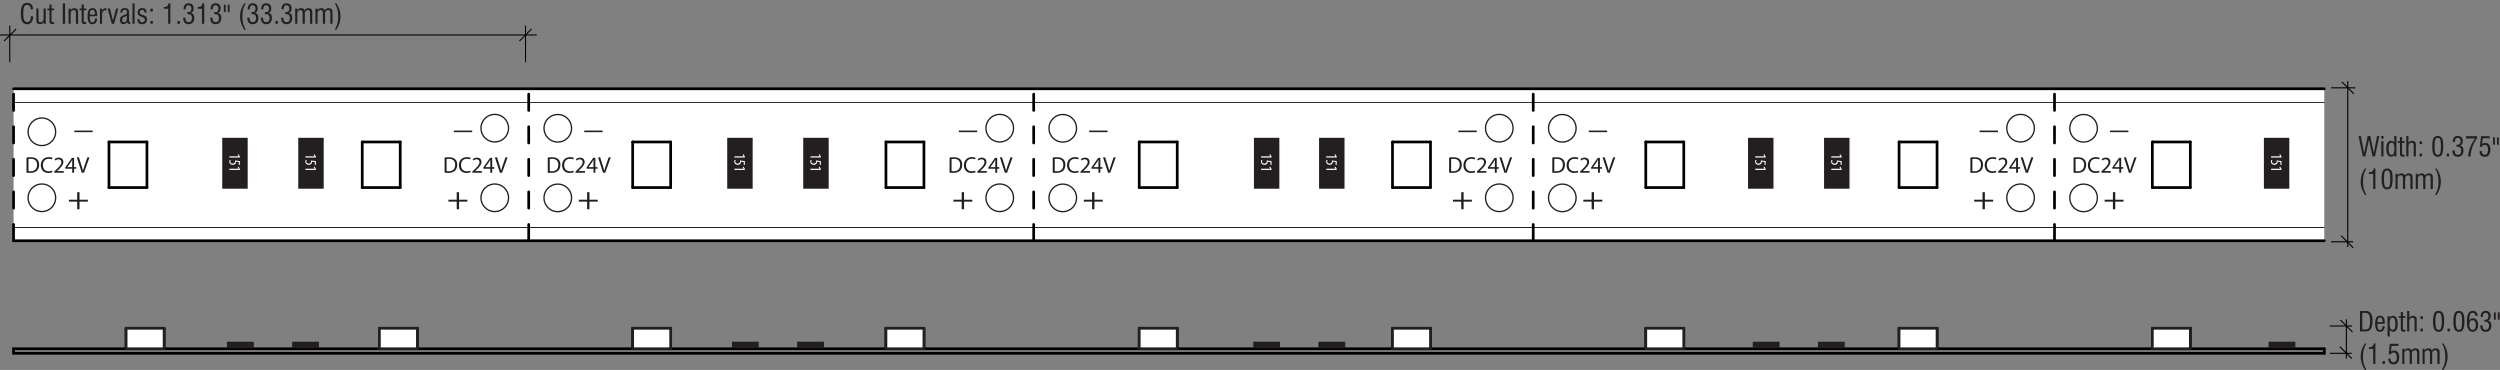 <?xml version="1.0" encoding="UTF-8"?>
<!-- Generator: Adobe Illustrator 23.0.6, SVG Export Plug-In . SVG Version: 6.00 Build 0)  -->
<svg xmlns="http://www.w3.org/2000/svg" xmlns:xlink="http://www.w3.org/1999/xlink" version="1.1" id="Layer_1" x="0px" y="0px" viewBox="0 0 460.415 68.126" style="enable-background:new 0 0 460.415 68.126;" xml:space="preserve">
<rect x="0" y="0" width="460.415" height="68.126" fill="#808080" stroke="none"/>
<style type="text/css">
	.st0{fill:#FFFFFF;}
	.st1{fill:#231F20;}
	.st2{fill:none;stroke:#010101;stroke-width:0.2;stroke-miterlimit:10;}
	.st3{fill:none;stroke:#000000;stroke-width:0.5;stroke-linecap:round;stroke-linejoin:round;}
	.st4{enable-background:new    ;}
	.st5{fill:none;stroke:#000000;stroke-width:0.5;stroke-linecap:round;stroke-linejoin:round;stroke-dasharray:3,3;}
	.st6{fill:none;stroke:#000000;stroke-width:0.15;stroke-linecap:round;stroke-linejoin:round;}
	.st7{fill:none;stroke:#FFFFFF;stroke-width:0.25;stroke-miterlimit:10;}
	.st8{fill:none;stroke:#231F20;stroke-width:0.25;stroke-miterlimit:10;}
	.st9{fill:#FFFFFF;stroke:#231F20;stroke-width:0.5;stroke-miterlimit:10;}
</style>
<title>Asset2</title>
<g>
	<g id="Layer_1-2">
		<rect x="2.499" y="16.35" class="st0" width="425.556" height="27.987"></rect>
		<path class="st1" d="M434.628,61.03v-3.76h1.064c0.367-0.028,0.722,0.133,0.943,0.427    c0.231,0.403,0.337,0.865,0.303,1.328c0.007,0.352-0.028,0.703-0.104,1.046    c-0.053,0.241-0.164,0.465-0.325,0.653c-0.093,0.105-0.21,0.186-0.342,0.236    c-0.184,0.054-0.375,0.077-0.566,0.069L434.628,61.03z M435.048,60.671h0.545    c0.138,0.005,0.277-0.013,0.409-0.054c0.092-0.032,0.172-0.093,0.228-0.173    c0.095-0.146,0.16-0.309,0.191-0.481c0.045-0.267,0.065-0.537,0.059-0.808    c0.035-0.415-0.03-0.832-0.191-1.216c-0.165-0.222-0.436-0.338-0.71-0.305    h-0.53L435.048,60.671z"></path>
		<path class="st1" d="M438.788,60.08h0.387c0.015,0.273-0.066,0.542-0.229,0.762    c-0.161,0.181-0.395,0.278-0.637,0.264c-0.272,0.016-0.53-0.12-0.67-0.354    c-0.167-0.34-0.241-0.718-0.216-1.096c-0.026-0.396,0.048-0.792,0.216-1.151    c0.255-0.379,0.768-0.479,1.147-0.225c0.07,0.047,0.132,0.104,0.184,0.169    c0.163,0.287,0.237,0.616,0.214,0.945c0,0.067-0.001,0.117-0.002,0.151    s-0.002,0.065-0.004,0.093l-1.35,0.002v0.125    c-0.016,0.262,0.026,0.525,0.122,0.769c0.067,0.152,0.221,0.248,0.388,0.242    c0.134,0.002,0.26-0.067,0.329-0.182c0.087-0.15,0.129-0.322,0.12-0.495    L438.788,60.08z M437.829,59.321h0.955v-0.076    c0.012-0.201-0.027-0.403-0.114-0.584c-0.066-0.126-0.199-0.203-0.341-0.197    c-0.156-0.008-0.302,0.075-0.377,0.211c-0.095,0.201-0.137,0.423-0.123,0.646    L437.829,59.321z"></path>
		<path class="st1" d="M439.704,61.979v-3.76h0.381v0.354    c0.03-0.123,0.105-0.231,0.211-0.302c0.112-0.079,0.245-0.12,0.382-0.118    c0.274-0.012,0.531,0.13,0.668,0.367c0.17,0.34,0.247,0.718,0.224,1.098    c0.025,0.383-0.046,0.767-0.208,1.116c-0.13,0.233-0.381,0.371-0.647,0.356    c-0.126,0.002-0.249-0.031-0.357-0.094c-0.106-0.064-0.192-0.157-0.248-0.267    v1.25L439.704,61.979z M440.085,59.614c-0.017,0.291,0.03,0.582,0.137,0.854    c0.07,0.171,0.237,0.281,0.422,0.277c0.171,0.002,0.324-0.106,0.381-0.267    c0.095-0.279,0.136-0.574,0.119-0.868c0.017-0.287-0.025-0.573-0.121-0.844    c-0.063-0.161-0.221-0.265-0.394-0.26c-0.179-0.01-0.346,0.091-0.419,0.255    c-0.101,0.273-0.143,0.563-0.125,0.854H440.085z"></path>
		<path class="st1" d="M442.534,60.449c-0.011,0.082,0.011,0.165,0.062,0.23    c0.093,0.048,0.199,0.067,0.303,0.055c0.022,0,0.039-0,0.053-0.001    c0.012-0,0.023-0.002,0.035-0.003l0.003,0.344    c-0.024,0.001-0.057,0.003-0.098,0.005c-0.1,0.005-0.163,0.007-0.192,0.007    c-0.147,0.011-0.293-0.028-0.414-0.111c-0.095-0.085-0.145-0.209-0.136-0.336    v-2.095h-0.391v-0.325h0.391V57.47h0.384v0.75h0.456v0.325h-0.456V60.449z"></path>
		<path class="st1" d="M443.315,61.03v-3.76h0.395v1.255    c0.066-0.116,0.161-0.211,0.277-0.276c0.125-0.063,0.263-0.094,0.402-0.09    c0.184-0.011,0.364,0.049,0.505,0.167c0.125,0.123,0.191,0.295,0.181,0.47    v2.234h-0.396V58.984c0.011-0.128-0.022-0.255-0.094-0.361    c-0.078-0.081-0.189-0.123-0.302-0.112c-0.157-0.007-0.309,0.053-0.418,0.166    c-0.109,0.124-0.165,0.285-0.156,0.449v1.904L443.315,61.03z"></path>
		<path class="st1" d="M445.767,58.769v-0.515h0.444v0.515H445.767z M445.767,61.03v-0.515    h0.444v0.515H445.767z"></path>
		<path class="st1" d="M448.09,59.169c-0.035-0.507,0.045-1.016,0.234-1.488    c0.153-0.285,0.459-0.454,0.781-0.431c0.166-0.005,0.33,0.037,0.473,0.121    c0.143,0.093,0.259,0.221,0.338,0.372c0.082,0.164,0.135,0.341,0.156,0.522    c0.037,0.301,0.054,0.605,0.049,0.908c0.034,0.507-0.045,1.016-0.231,1.489    c-0.144,0.289-0.448,0.463-0.77,0.442c-0.327,0.025-0.638-0.144-0.795-0.432    C448.134,60.196,448.054,59.682,448.09,59.169z M448.524,59.16    c-0.023,0.42,0.021,0.84,0.131,1.246c0.058,0.202,0.245,0.339,0.455,0.333    c0.2,0.011,0.384-0.112,0.45-0.301c0.11-0.415,0.152-0.845,0.126-1.273    c0.023-0.414-0.02-0.828-0.129-1.228c-0.089-0.252-0.365-0.384-0.616-0.295    c-0.133,0.047-0.239,0.15-0.29,0.282    C448.542,58.326,448.5,58.743,448.524,59.16z"></path>
		<path class="st1" d="M450.751,61.03v-0.515h0.444v0.515H450.751z"></path>
		<path class="st1" d="M451.83,59.169c-0.035-0.507,0.045-1.016,0.234-1.488    c0.153-0.285,0.459-0.454,0.781-0.431c0.166-0.005,0.33,0.037,0.473,0.121    c0.143,0.093,0.259,0.221,0.338,0.372c0.082,0.164,0.135,0.341,0.156,0.522    c0.037,0.301,0.054,0.605,0.049,0.908c0.034,0.507-0.046,1.016-0.231,1.489    c-0.144,0.289-0.448,0.463-0.77,0.442c-0.327,0.025-0.638-0.144-0.795-0.432    C451.874,60.196,451.794,59.682,451.83,59.169z M452.265,59.16    c-0.023,0.42,0.021,0.84,0.131,1.246c0.058,0.202,0.245,0.339,0.455,0.333    c0.2,0.011,0.384-0.112,0.45-0.301c0.11-0.415,0.152-0.845,0.126-1.273    c0.023-0.414-0.02-0.828-0.129-1.228c-0.089-0.252-0.365-0.384-0.616-0.295    c-0.133,0.047-0.239,0.15-0.29,0.282    C452.283,58.326,452.24,58.743,452.265,59.16z"></path>
		<path class="st1" d="M454.721,59.084c0.053-0.141,0.148-0.263,0.272-0.348    c0.129-0.083,0.28-0.125,0.434-0.121c0.271-0.013,0.533,0.104,0.704,0.315    c0.183,0.253,0.273,0.562,0.255,0.874c0.019,0.339-0.077,0.674-0.271,0.951    c-0.335,0.408-0.937,0.468-1.346,0.134c-0.074-0.06-0.138-0.131-0.191-0.211    c-0.199-0.43-0.286-0.902-0.253-1.375c-0.035-0.539,0.052-1.079,0.255-1.58    c0.157-0.311,0.483-0.499,0.831-0.479c0.236-0.012,0.466,0.077,0.634,0.243    c0.163,0.178,0.248,0.414,0.235,0.655h-0.414v-0.024    c0.008-0.136-0.038-0.27-0.126-0.374c-0.089-0.093-0.214-0.143-0.343-0.137    c-0.208-0.009-0.4,0.111-0.482,0.303    C454.784,58.289,454.718,58.685,454.721,59.084z M454.773,59.809    c-0.014,0.241,0.041,0.482,0.159,0.692c0.097,0.156,0.269,0.249,0.453,0.243    c0.174,0.005,0.337-0.086,0.424-0.238c0.11-0.21,0.161-0.446,0.147-0.683    c0.014-0.221-0.039-0.442-0.152-0.632c-0.102-0.145-0.271-0.227-0.448-0.217    c-0.173-0.014-0.34,0.062-0.443,0.201c-0.108,0.193-0.156,0.413-0.14,0.634    V59.809z"></path>
		<path class="st1" d="M456.781,59.909h0.415v0.061c-0.015,0.203,0.035,0.405,0.142,0.579    c0.104,0.131,0.266,0.203,0.433,0.19c0.177,0.012,0.35-0.06,0.467-0.194    c0.116-0.166,0.172-0.368,0.158-0.57c0.017-0.202-0.049-0.402-0.182-0.556    c-0.157-0.132-0.359-0.197-0.563-0.179c-0.036,0-0.062,0-0.081,0.001    c-0.018,0-0.033,0.002-0.046,0.003l-0.003-0.344h0.086    c0.187,0.017,0.374-0.041,0.52-0.16c0.21-0.285,0.219-0.672,0.022-0.967    c-0.101-0.112-0.247-0.173-0.397-0.165c-0.148-0.009-0.29,0.056-0.379,0.174    c-0.095,0.156-0.14,0.339-0.127,0.521v0.059h-0.398v-0.054    c-0.016-0.28,0.071-0.557,0.244-0.777c0.169-0.191,0.415-0.295,0.67-0.282    c0.482-0.04,0.904,0.318,0.944,0.8c0.004,0.047,0.004,0.094,0,0.14    c0.007,0.2-0.042,0.397-0.143,0.57c-0.083,0.144-0.225,0.244-0.388,0.275    c0.196,0.024,0.373,0.128,0.491,0.286c0.118,0.19,0.174,0.412,0.161,0.635    c0.019,0.308-0.08,0.611-0.277,0.849c-0.204,0.209-0.488,0.319-0.779,0.301    c-0.278,0.018-0.549-0.091-0.736-0.296c-0.185-0.248-0.274-0.555-0.253-0.863    L456.781,59.909z"></path>
		<path class="st1" d="M459.63,57.524v1.355h-0.339v-1.355H459.63z M460.351,57.524v1.355    h-0.34v-1.355H460.351z"></path>
		<path class="st1" d="M435.523,68.126c-0.246-0.391-0.445-0.81-0.592-1.248    c-0.122-0.388-0.184-0.792-0.184-1.199c-0.002-0.424,0.063-0.845,0.192-1.249    c0.136-0.414,0.333-0.805,0.583-1.161h0.284    c-0.214,0.33-0.374,0.692-0.475,1.072c-0.105,0.433-0.155,0.878-0.148,1.323    c-0.002,0.297,0.016,0.593,0.054,0.887c0.032,0.236,0.089,0.468,0.171,0.692    c0.052,0.138,0.11,0.281,0.176,0.427c0.065,0.146,0.14,0.298,0.223,0.454    L435.523,68.126z"></path>
		<path class="st1" d="M437.062,67.03v-2.766h-0.798v-0.32h0.049    c0.215,0.016,0.428-0.045,0.603-0.171c0.146-0.136,0.227-0.328,0.223-0.527    h0.33v3.784H437.062z"></path>
		<path class="st1" d="M438.778,67.03v-0.515h0.444v0.515H438.778z"></path>
		<path class="st1" d="M439.843,66.041l0.41-0.002v0.032    c-0.011,0.176,0.041,0.35,0.146,0.491c0.215,0.224,0.571,0.232,0.796,0.017    c0.025-0.024,0.048-0.05,0.068-0.078c0.116-0.207,0.169-0.444,0.154-0.681    c0.016-0.234-0.037-0.467-0.153-0.67c-0.104-0.15-0.279-0.235-0.462-0.224    c-0.119-0.004-0.237,0.028-0.338,0.092c-0.092,0.061-0.16,0.152-0.191,0.257    l-0.354-0.029l0.205-1.931h1.584v0.381h-1.26l-0.135,1.121    c0.045-0.09,0.121-0.16,0.215-0.197c0.118-0.051,0.245-0.077,0.374-0.074    c0.271-0.011,0.53,0.111,0.694,0.326c0.184,0.261,0.274,0.576,0.256,0.895    c0.021,0.35-0.074,0.697-0.271,0.987c-0.181,0.236-0.467,0.368-0.764,0.353    c-0.269,0.018-0.532-0.082-0.721-0.273    C439.917,66.609,439.826,66.327,439.843,66.041z"></path>
		<path class="st1" d="M442.419,67.03v-2.81h0.363v0.339    c0.07-0.127,0.175-0.232,0.302-0.303c0.135-0.071,0.286-0.106,0.438-0.103    c0.138-0.005,0.275,0.031,0.392,0.105c0.106,0.073,0.181,0.181,0.214,0.305    c0.146-0.264,0.428-0.423,0.729-0.41c0.191-0.013,0.38,0.051,0.523,0.178    c0.129,0.138,0.195,0.324,0.183,0.513v2.185h-0.406v-1.941    c0.015-0.159-0.015-0.32-0.088-0.462c-0.076-0.089-0.191-0.134-0.307-0.121    c-0.3-0.014-0.555,0.218-0.569,0.519c-0.001,0.017-0.001,0.033-0,0.05    v1.956h-0.405v-1.956c0.013-0.153-0.02-0.305-0.094-0.439    c-0.076-0.092-0.193-0.141-0.312-0.129c-0.154-0.006-0.304,0.049-0.417,0.154    c-0.108,0.103-0.167,0.247-0.162,0.396v1.975L442.419,67.03z"></path>
		<path class="st1" d="M446.149,67.03v-2.81h0.363v0.339    c0.07-0.127,0.175-0.232,0.302-0.303c0.135-0.071,0.286-0.106,0.438-0.103    c0.138-0.005,0.275,0.031,0.392,0.105c0.106,0.073,0.181,0.181,0.214,0.305    c0.146-0.264,0.428-0.423,0.729-0.41c0.191-0.013,0.38,0.051,0.523,0.178    c0.129,0.138,0.195,0.324,0.183,0.513v2.185h-0.406v-1.941    c0.015-0.159-0.015-0.32-0.088-0.462c-0.076-0.089-0.191-0.134-0.307-0.121    c-0.3-0.014-0.555,0.218-0.569,0.519c-0.001,0.017-0.001,0.033-0,0.05    v1.956h-0.405v-1.956c0.013-0.153-0.02-0.305-0.094-0.439    c-0.076-0.092-0.193-0.141-0.312-0.129c-0.154-0.006-0.304,0.049-0.417,0.154    c-0.108,0.103-0.167,0.247-0.162,0.396v1.975L446.149,67.03z"></path>
		<path class="st1" d="M449.999,68.126h-0.285c0.076-0.146,0.147-0.292,0.212-0.437    c0.065-0.145,0.126-0.293,0.183-0.444c0.083-0.227,0.142-0.462,0.175-0.702    c0.04-0.291,0.058-0.584,0.056-0.877c0.007-0.446-0.043-0.89-0.149-1.323    c-0.101-0.38-0.261-0.742-0.476-1.072h0.285    c0.251,0.356,0.447,0.747,0.582,1.161c0.129,0.404,0.193,0.825,0.191,1.249    c0.001,0.407-0.061,0.811-0.183,1.199    C450.444,67.317,450.245,67.735,449.999,68.126z"></path>
		<line class="st2" x1="429.061" y1="60.039" x2="433.192" y2="60.039"></line>
		<line class="st2" x1="429.06" y1="65.068" x2="433.126" y2="65.068"></line>
		<line class="st2" x1="432.124" y1="66.056" x2="432.124" y2="58.804"></line>
		<line class="st2" x1="430.905" y1="63.834" x2="433.126" y2="66.056"></line>
		<line class="st2" x1="431.026" y1="58.928" x2="433.249" y2="61.149"></line>
		<line class="st3" x1="23.225" y1="64.228" x2="30.221" y2="64.228"></line>
		<line class="st3" x1="23.225" y1="60.458" x2="30.221" y2="60.458"></line>
		<line class="st3" x1="23.225" y1="64.228" x2="23.225" y2="60.569"></line>
		<line class="st3" x1="30.222" y1="64.228" x2="30.222" y2="60.569"></line>
		<line class="st3" x1="303.098" y1="64.228" x2="310.093" y2="64.228"></line>
		<line class="st3" x1="303.098" y1="60.458" x2="310.093" y2="60.458"></line>
		<line class="st3" x1="303.098" y1="64.228" x2="303.098" y2="60.569"></line>
		<line class="st3" x1="310.093" y1="64.228" x2="310.093" y2="60.569"></line>
		<line class="st3" x1="69.871" y1="64.228" x2="76.867" y2="64.228"></line>
		<line class="st3" x1="69.871" y1="60.458" x2="76.867" y2="60.458"></line>
		<line class="st3" x1="69.871" y1="64.228" x2="69.871" y2="60.445"></line>
		<line class="st3" x1="76.867" y1="64.228" x2="76.867" y2="60.445"></line>
		<line class="st3" x1="116.516" y1="64.228" x2="123.512" y2="64.228"></line>
		<line class="st3" x1="116.516" y1="60.458" x2="123.512" y2="60.458"></line>
		<line class="st3" x1="116.516" y1="64.228" x2="116.516" y2="60.631"></line>
		<line class="st3" x1="123.513" y1="64.228" x2="123.513" y2="60.631"></line>
		<line class="st3" x1="256.452" y1="64.228" x2="263.448" y2="64.228"></line>
		<line class="st3" x1="256.452" y1="60.458" x2="263.448" y2="60.458"></line>
		<line class="st3" x1="256.452" y1="64.228" x2="256.452" y2="60.569"></line>
		<line class="st3" x1="263.448" y1="64.228" x2="263.448" y2="60.569"></line>
		<line class="st3" x1="2.499" y1="65.068" x2="428.055" y2="65.068"></line>
		<line class="st3" x1="2.499" y1="65.068" x2="2.499" y2="64.228"></line>
		<line class="st3" x1="428.055" y1="65.068" x2="428.055" y2="64.228"></line>
		<line class="st3" x1="209.807" y1="64.228" x2="216.805" y2="64.228"></line>
		<line class="st3" x1="209.807" y1="60.458" x2="216.805" y2="60.458"></line>
		<line class="st3" x1="209.807" y1="64.228" x2="209.807" y2="60.631"></line>
		<line class="st3" x1="216.805" y1="64.228" x2="216.805" y2="60.631"></line>
		<line class="st3" x1="396.388" y1="64.228" x2="403.384" y2="64.228"></line>
		<line class="st3" x1="396.388" y1="60.458" x2="403.384" y2="60.458"></line>
		<line class="st3" x1="396.388" y1="64.228" x2="396.388" y2="60.445"></line>
		<line class="st3" x1="403.384" y1="64.228" x2="403.384" y2="60.445"></line>
		<line class="st3" x1="349.742" y1="64.228" x2="356.739" y2="64.228"></line>
		<line class="st3" x1="349.742" y1="60.458" x2="356.739" y2="60.458"></line>
		<line class="st3" x1="349.742" y1="64.228" x2="349.742" y2="60.569"></line>
		<line class="st3" x1="356.739" y1="64.228" x2="356.739" y2="60.569"></line>
		<line class="st3" x1="163.161" y1="64.228" x2="170.157" y2="64.228"></line>
		<line class="st3" x1="163.161" y1="60.458" x2="170.157" y2="60.458"></line>
		<line class="st3" x1="163.161" y1="64.228" x2="163.161" y2="60.631"></line>
		<line class="st3" x1="170.158" y1="64.228" x2="170.158" y2="60.631"></line>
		<line class="st3" x1="2.499" y1="64.228" x2="23.225" y2="64.228"></line>
		<line class="st3" x1="30.222" y1="64.228" x2="69.871" y2="64.228"></line>
		<line class="st3" x1="76.867" y1="64.228" x2="116.517" y2="64.228"></line>
		<line class="st3" x1="310.093" y1="64.228" x2="349.742" y2="64.228"></line>
		<line class="st3" x1="403.384" y1="64.228" x2="428.055" y2="64.228"></line>
		<line class="st3" x1="356.739" y1="64.228" x2="396.388" y2="64.228"></line>
		<line class="st3" x1="263.448" y1="64.228" x2="303.098" y2="64.228"></line>
		<line class="st3" x1="123.513" y1="64.228" x2="163.162" y2="64.228"></line>
		<line class="st3" x1="216.805" y1="64.228" x2="256.452" y2="64.228"></line>
		<line class="st3" x1="170.158" y1="64.228" x2="209.807" y2="64.228"></line>
		<line class="st2" x1="1.801" y1="11.466" x2="1.801" y2="4.708"></line>
		<line class="st2" x1="96.785" y1="11.466" x2="96.785" y2="4.708"></line>
		<line class="st2" x1="98.865" y1="6.441" x2="0" y2="6.441"></line>
		<line class="st2" x1="429.312" y1="16.175" x2="433.757" y2="16.175"></line>
		<line class="st2" x1="429.312" y1="44.529" x2="433.379" y2="44.529"></line>
		<line class="st2" x1="432.376" y1="45.491" x2="432.376" y2="14.915"></line>
		<g class="st4">
			<path class="st1" d="M5.687,3.001h0.415c-0.005,0.477-0.104,0.841-0.297,1.092     C5.612,4.345,5.334,4.47,4.971,4.47c-0.387,0-0.674-0.159-0.861-0.479     C3.924,3.671,3.831,3.177,3.831,2.51c0-0.696,0.092-1.201,0.277-1.513     c0.185-0.312,0.483-0.467,0.895-0.467c0.343,0,0.608,0.1,0.795,0.299     c0.186,0.199,0.279,0.482,0.279,0.851v0.046H5.672     c0-0.257-0.06-0.459-0.181-0.605s-0.285-0.219-0.493-0.219     c-0.255,0-0.439,0.124-0.552,0.372S4.278,1.934,4.278,2.51     c0,0.563,0.058,0.964,0.173,1.202s0.306,0.357,0.571,0.357     c0.213,0,0.377-0.087,0.492-0.262c0.114-0.175,0.172-0.425,0.172-0.748V3.001z"></path>
			<path class="st1" d="M8.062,4.38V4.014C8.007,4.155,7.918,4.265,7.797,4.341     c-0.122,0.076-0.267,0.115-0.436,0.115c-0.234,0-0.405-0.059-0.513-0.174     S6.688,3.982,6.688,3.73V1.569h0.41v2.171c0,0.115,0.029,0.205,0.086,0.269     c0.058,0.063,0.139,0.096,0.243,0.096c0.189,0,0.336-0.059,0.442-0.176     S8.028,3.646,8.028,3.435V1.569h0.398v2.811H8.062z"></path>
			<path class="st1" d="M9.498,3.799c0,0.117,0.021,0.194,0.063,0.23     c0.042,0.037,0.143,0.056,0.303,0.056c0.021,0,0.039-0.001,0.052-0.002     c0.014-0.001,0.026-0.002,0.036-0.004l0.002,0.345     C9.93,4.426,9.897,4.427,9.856,4.429C9.757,4.434,9.693,4.437,9.664,4.437     c-0.186,0-0.324-0.037-0.414-0.111C9.159,4.251,9.114,4.139,9.114,3.989V1.895     h-0.391V1.569h0.391V0.82h0.383v0.749h0.457v0.325h-0.457V3.799z"></path>
			<path class="st1" d="M11.558,4.38V0.62h0.43v3.76H11.558z"></path>
			<path class="st1" d="M12.625,4.38V1.569h0.369v0.35     c0.068-0.137,0.161-0.239,0.278-0.308s0.26-0.103,0.427-0.103     c0.248,0,0.423,0.062,0.529,0.188c0.104,0.126,0.157,0.342,0.157,0.647v2.036     h-0.396V2.314c0-0.153-0.033-0.267-0.098-0.342s-0.165-0.112-0.298-0.112     c-0.176,0-0.315,0.056-0.419,0.166c-0.103,0.11-0.155,0.261-0.155,0.449v1.904     H12.625z"></path>
			<path class="st1" d="M15.425,3.799c0,0.117,0.021,0.194,0.063,0.23     c0.042,0.037,0.143,0.056,0.303,0.056c0.021,0,0.039-0.001,0.052-0.002     c0.014-0.001,0.026-0.002,0.036-0.004l0.002,0.345     c-0.024,0.002-0.057,0.003-0.098,0.005c-0.099,0.005-0.164,0.008-0.193,0.008     c-0.186,0-0.324-0.037-0.414-0.111c-0.091-0.074-0.136-0.187-0.136-0.336V1.895     h-0.391V1.569h0.391V0.82h0.383v0.749h0.457v0.325h-0.457V3.799z"></path>
			<path class="st1" d="M17.491,3.431h0.386c-0.003,0.332-0.08,0.586-0.228,0.762     c-0.149,0.176-0.361,0.264-0.636,0.264c-0.303,0-0.526-0.118-0.67-0.354     C16.198,3.865,16.126,3.5,16.126,3.005c0-0.523,0.072-0.907,0.216-1.15     c0.145-0.243,0.371-0.365,0.68-0.365c0.292,0,0.508,0.104,0.651,0.311     c0.142,0.206,0.213,0.521,0.213,0.944c0,0.066-0,0.117-0.001,0.151     c-0,0.034-0.002,0.065-0.003,0.093L16.531,2.991v0.124     c0,0.352,0.041,0.608,0.122,0.769c0.082,0.162,0.211,0.242,0.388,0.242     c0.138,0,0.248-0.061,0.329-0.182c0.08-0.121,0.121-0.286,0.121-0.494V3.431z      M16.531,2.671h0.955V2.595c0-0.258-0.038-0.453-0.114-0.584     c-0.075-0.131-0.189-0.197-0.34-0.197c-0.169,0-0.295,0.071-0.377,0.212     C16.572,2.166,16.531,2.381,16.531,2.671z"></path>
			<path class="st1" d="M18.406,4.38V1.569h0.364v0.459     c0.057-0.164,0.143-0.293,0.258-0.385c0.114-0.094,0.246-0.14,0.394-0.14     c0.044,0,0.078,0.001,0.101,0.003c0.024,0.001,0.046,0.004,0.067,0.007v0.42     c-0.021-0.012-0.044-0.02-0.069-0.025c-0.025-0.006-0.054-0.009-0.084-0.009     c-0.202,0-0.359,0.066-0.471,0.2s-0.168,0.319-0.168,0.56v1.721H18.406z"></path>
			<path class="st1" d="M20.584,4.38L19.825,1.569h0.43l0.549,2.205l0.576-2.205h0.41     l-0.781,2.811H20.584z"></path>
			<path class="st1" d="M24,4.385c-0.05,0.008-0.094,0.015-0.13,0.019     c-0.037,0.004-0.071,0.006-0.102,0.006c-0.111,0-0.198-0.035-0.261-0.105     c-0.063-0.069-0.098-0.169-0.103-0.297c-0.06,0.143-0.147,0.253-0.261,0.329     s-0.249,0.114-0.405,0.114c-0.204,0-0.362-0.068-0.475-0.205     c-0.113-0.137-0.17-0.328-0.17-0.576c0-0.242,0.053-0.427,0.157-0.554     c0.105-0.127,0.332-0.249,0.68-0.366L22.938,2.747     c0.287-0.097,0.43-0.209,0.43-0.338V2.151c0-0.116-0.033-0.2-0.099-0.253     c-0.066-0.053-0.171-0.079-0.316-0.079c-0.14,0-0.244,0.036-0.312,0.109     s-0.103,0.186-0.103,0.337v0.049H22.168c0.005-0.286,0.073-0.495,0.205-0.628     c0.132-0.131,0.34-0.197,0.625-0.197c0.267,0,0.462,0.061,0.584,0.182     c0.123,0.121,0.185,0.313,0.185,0.575v1.644c0,0.072,0.013,0.125,0.039,0.157     c0.026,0.031,0.068,0.048,0.127,0.048c0.011,0,0.029-0.003,0.054-0.008     c0.003,0,0.006-0.001,0.01-0.002L24,4.385z M23.377,2.864     c-0.062,0.068-0.199,0.141-0.41,0.217c-0.018,0.007-0.031,0.012-0.039,0.015     c-0.182,0.063-0.301,0.135-0.356,0.215s-0.083,0.198-0.083,0.354     c0,0.14,0.031,0.248,0.093,0.324s0.149,0.115,0.261,0.115     c0.163,0,0.292-0.062,0.389-0.186c0.097-0.124,0.146-0.29,0.146-0.498V2.864z"></path>
			<path class="st1" d="M24.397,4.38V0.62h0.391v3.76H24.397z"></path>
			<path class="st1" d="M25.306,3.535h0.391c0,0.003-0.001,0.008-0.002,0.015     c-0.005,0.036-0.007,0.062-0.007,0.08c0,0.153,0.043,0.27,0.131,0.35     c0.087,0.08,0.213,0.119,0.379,0.119c0.151,0,0.271-0.04,0.358-0.121     c0.087-0.082,0.13-0.192,0.13-0.332c0-0.222-0.17-0.391-0.51-0.508     c-0.005-0.002-0.008-0.003-0.01-0.003c-0.34-0.119-0.561-0.237-0.662-0.354     s-0.151-0.287-0.151-0.51c0-0.246,0.072-0.438,0.216-0.575     c0.144-0.138,0.344-0.206,0.602-0.206c0.273,0,0.479,0.066,0.618,0.197     c0.138,0.133,0.208,0.327,0.208,0.584v0.039H26.622     c-0.008-0.169-0.046-0.293-0.115-0.37s-0.175-0.116-0.32-0.116     c-0.153,0-0.268,0.037-0.345,0.109c-0.078,0.072-0.116,0.18-0.116,0.323     c0,0.063,0.01,0.12,0.03,0.171c0.021,0.051,0.05,0.091,0.089,0.122     c0.072,0.062,0.214,0.127,0.427,0.195c0.114,0.036,0.202,0.065,0.264,0.091     c0.194,0.074,0.332,0.169,0.415,0.284c0.083,0.114,0.125,0.267,0.125,0.455     c0,0.281-0.081,0.499-0.243,0.651c-0.162,0.153-0.393,0.23-0.692,0.23     c-0.275,0-0.483-0.073-0.624-0.219c-0.141-0.146-0.211-0.36-0.211-0.644V3.535z"></path>
			<path class="st1" d="M27.701,2.119V1.604h0.444v0.515H27.701z M27.701,4.38v-0.516     h0.444v0.516H27.701z"></path>
			<path class="st1" d="M30.97,4.38v-2.766h-0.798V1.294h0.049     c0.267,0,0.468-0.057,0.603-0.171s0.209-0.29,0.222-0.527H31.375v3.784H30.97z"></path>
			<path class="st1" d="M32.686,4.38v-0.516h0.444v0.516H32.686z"></path>
			<path class="st1" d="M33.736,3.259h0.415v0.062c0,0.259,0.047,0.452,0.142,0.579     s0.238,0.189,0.432,0.189c0.207,0,0.363-0.064,0.467-0.193     c0.105-0.13,0.158-0.319,0.158-0.57s-0.06-0.436-0.181-0.556     c-0.121-0.119-0.309-0.179-0.564-0.179c-0.036,0-0.062,0-0.081,0.001     S34.491,2.594,34.478,2.595l-0.002-0.344h0.085c0.238,0,0.411-0.054,0.52-0.16     s0.164-0.275,0.164-0.506c0-0.197-0.047-0.351-0.142-0.461     c-0.094-0.109-0.227-0.164-0.398-0.164c-0.167,0-0.294,0.058-0.378,0.174     S34.2,1.424,34.2,1.655v0.059h-0.398V1.66c0-0.33,0.082-0.59,0.244-0.777     c0.163-0.188,0.386-0.282,0.669-0.282c0.292,0,0.521,0.084,0.691,0.253     c0.169,0.168,0.254,0.397,0.254,0.687c0,0.229-0.048,0.418-0.143,0.57     c-0.096,0.152-0.225,0.244-0.387,0.275c0.22,0.039,0.383,0.134,0.491,0.285     s0.161,0.363,0.161,0.635c0,0.364-0.092,0.647-0.277,0.849     c-0.185,0.201-0.444,0.302-0.78,0.302c-0.322,0-0.568-0.1-0.736-0.297     c-0.169-0.198-0.253-0.485-0.253-0.863V3.259z"></path>
			<path class="st1" d="M37.2,4.38v-2.766h-0.798V1.294h0.049     c0.267,0,0.468-0.057,0.603-0.171s0.209-0.29,0.222-0.527h0.33v3.784H37.2z"></path>
			<path class="st1" d="M38.716,3.259h0.415v0.062c0,0.259,0.047,0.452,0.142,0.579     s0.238,0.189,0.432,0.189c0.207,0,0.363-0.064,0.467-0.193     c0.105-0.13,0.158-0.319,0.158-0.57s-0.06-0.436-0.181-0.556     c-0.121-0.119-0.309-0.179-0.564-0.179c-0.036,0-0.062,0-0.081,0.001     S39.472,2.594,39.458,2.595l-0.002-0.344h0.085c0.238,0,0.411-0.054,0.52-0.16     s0.164-0.275,0.164-0.506c0-0.197-0.047-0.351-0.142-0.461     c-0.094-0.109-0.227-0.164-0.398-0.164c-0.167,0-0.294,0.058-0.378,0.174     s-0.127,0.29-0.127,0.521v0.059h-0.398V1.66c0-0.33,0.082-0.59,0.244-0.777     c0.163-0.188,0.386-0.282,0.669-0.282c0.292,0,0.521,0.084,0.691,0.253     c0.169,0.168,0.254,0.397,0.254,0.687c0,0.229-0.048,0.418-0.143,0.57     c-0.096,0.152-0.225,0.244-0.387,0.275c0.22,0.039,0.383,0.134,0.491,0.285     s0.161,0.363,0.161,0.635c0,0.364-0.092,0.647-0.277,0.849     c-0.185,0.201-0.444,0.302-0.78,0.302c-0.322,0-0.568-0.1-0.736-0.297     c-0.169-0.198-0.253-0.485-0.253-0.863V3.259z"></path>
			<path class="st1" d="M41.565,0.874v1.355h-0.339V0.874H41.565z M42.286,0.874v1.355     h-0.339V0.874H42.286z"></path>
			<path class="st1" d="M44.979,5.476c-0.271-0.443-0.468-0.859-0.591-1.247     s-0.184-0.787-0.184-1.198c0-0.436,0.064-0.852,0.192-1.249     c0.128-0.398,0.323-0.785,0.583-1.161h0.285     c-0.217,0.337-0.375,0.694-0.474,1.072c-0.099,0.377-0.148,0.818-0.148,1.322     c0,0.341,0.018,0.637,0.054,0.888c0.036,0.252,0.092,0.482,0.17,0.692     c0.052,0.139,0.111,0.281,0.176,0.428c0.066,0.146,0.14,0.297,0.223,0.453     H44.979z"></path>
			<path class="st1" d="M45.545,3.259h0.415v0.062c0,0.259,0.047,0.452,0.142,0.579     s0.238,0.189,0.432,0.189c0.207,0,0.363-0.064,0.467-0.193     c0.105-0.13,0.158-0.319,0.158-0.57s-0.06-0.436-0.181-0.556     c-0.121-0.119-0.309-0.179-0.564-0.179c-0.036,0-0.062,0-0.081,0.001     S46.3,2.594,46.287,2.595l-0.002-0.344h0.085c0.238,0,0.411-0.054,0.52-0.16     s0.164-0.275,0.164-0.506c0-0.197-0.047-0.351-0.142-0.461     c-0.094-0.109-0.227-0.164-0.398-0.164c-0.167,0-0.294,0.058-0.378,0.174     s-0.127,0.29-0.127,0.521v0.059h-0.398V1.66c0-0.33,0.082-0.59,0.244-0.777     c0.163-0.188,0.386-0.282,0.669-0.282c0.292,0,0.521,0.084,0.691,0.253     C47.384,1.021,47.469,1.251,47.469,1.54c0,0.229-0.048,0.418-0.143,0.57     c-0.096,0.152-0.225,0.244-0.387,0.275c0.22,0.039,0.383,0.134,0.491,0.285     s0.161,0.363,0.161,0.635c0,0.364-0.092,0.647-0.277,0.849     c-0.185,0.201-0.444,0.302-0.78,0.302c-0.322,0-0.568-0.1-0.736-0.297     c-0.169-0.198-0.253-0.485-0.253-0.863V3.259z"></path>
			<path class="st1" d="M48.035,3.259h0.415v0.062c0,0.259,0.047,0.452,0.142,0.579     s0.238,0.189,0.432,0.189c0.207,0,0.363-0.064,0.467-0.193     c0.105-0.13,0.158-0.319,0.158-0.57s-0.06-0.436-0.181-0.556     c-0.121-0.119-0.309-0.179-0.564-0.179c-0.036,0-0.062,0-0.081,0.001     S48.791,2.594,48.777,2.595l-0.002-0.344h0.085c0.238,0,0.411-0.054,0.52-0.16     s0.164-0.275,0.164-0.506c0-0.197-0.047-0.351-0.142-0.461     c-0.094-0.109-0.227-0.164-0.398-0.164c-0.167,0-0.294,0.058-0.378,0.174     s-0.127,0.29-0.127,0.521v0.059h-0.398V1.66c0-0.33,0.082-0.59,0.244-0.777     c0.163-0.188,0.386-0.282,0.669-0.282c0.292,0,0.521,0.084,0.691,0.253     c0.169,0.168,0.254,0.397,0.254,0.687c0,0.229-0.048,0.418-0.143,0.57     c-0.096,0.152-0.225,0.244-0.387,0.275c0.22,0.039,0.383,0.134,0.491,0.285     s0.161,0.363,0.161,0.635c0,0.364-0.092,0.647-0.277,0.849     c-0.185,0.201-0.444,0.302-0.78,0.302c-0.322,0-0.568-0.1-0.736-0.297     c-0.169-0.198-0.253-0.485-0.253-0.863V3.259z"></path>
			<path class="st1" d="M50.726,4.38v-0.516h0.444v0.516H50.726z"></path>
			<path class="st1" d="M51.775,3.259h0.415v0.062c0,0.259,0.047,0.452,0.142,0.579     s0.238,0.189,0.432,0.189c0.207,0,0.363-0.064,0.467-0.193     c0.105-0.13,0.158-0.319,0.158-0.57s-0.06-0.436-0.181-0.556     c-0.121-0.119-0.309-0.179-0.564-0.179c-0.036,0-0.062,0-0.081,0.001     S52.531,2.594,52.518,2.595l-0.002-0.344h0.085c0.238,0,0.411-0.054,0.52-0.16     s0.164-0.275,0.164-0.506c0-0.197-0.047-0.351-0.142-0.461     c-0.094-0.109-0.227-0.164-0.398-0.164c-0.167,0-0.294,0.058-0.378,0.174     s-0.127,0.29-0.127,0.521v0.059h-0.398V1.66c0-0.33,0.082-0.59,0.244-0.777     c0.163-0.188,0.386-0.282,0.669-0.282c0.292,0,0.521,0.084,0.691,0.253     c0.169,0.168,0.254,0.397,0.254,0.687c0,0.229-0.048,0.418-0.143,0.57     c-0.096,0.152-0.225,0.244-0.387,0.275c0.22,0.039,0.383,0.134,0.491,0.285     s0.161,0.363,0.161,0.635c0,0.364-0.092,0.647-0.277,0.849     c-0.185,0.201-0.444,0.302-0.78,0.302c-0.322,0-0.568-0.1-0.736-0.297     c-0.169-0.198-0.253-0.485-0.253-0.863V3.259z"></path>
			<path class="st1" d="M54.366,4.38V1.569h0.364v0.34     c0.077-0.134,0.177-0.234,0.302-0.303c0.124-0.068,0.271-0.103,0.438-0.103     c0.158,0,0.289,0.035,0.392,0.104c0.103,0.07,0.174,0.172,0.213,0.306     c0.083-0.137,0.185-0.239,0.305-0.308s0.262-0.103,0.425-0.103     c0.228,0,0.402,0.06,0.523,0.179c0.122,0.118,0.182,0.289,0.182,0.512v2.186     h-0.405V2.438c0-0.228-0.029-0.382-0.088-0.462     c-0.059-0.081-0.161-0.121-0.308-0.121c-0.167,0-0.304,0.053-0.41,0.159     c-0.106,0.105-0.159,0.242-0.159,0.41v1.955h-0.405V2.425     c0-0.207-0.031-0.354-0.094-0.439c-0.063-0.087-0.167-0.13-0.312-0.13     c-0.171,0-0.31,0.052-0.417,0.153c-0.107,0.104-0.161,0.234-0.161,0.396v1.975     H54.366z"></path>
			<path class="st1" d="M58.096,4.38V1.569h0.364v0.34     c0.077-0.134,0.177-0.234,0.302-0.303c0.124-0.068,0.271-0.103,0.438-0.103     c0.158,0,0.289,0.035,0.392,0.104c0.103,0.07,0.174,0.172,0.213,0.306     c0.083-0.137,0.185-0.239,0.305-0.308s0.262-0.103,0.425-0.103     c0.228,0,0.402,0.06,0.523,0.179c0.122,0.118,0.182,0.289,0.182,0.512v2.186     h-0.405V2.438c0-0.228-0.029-0.382-0.088-0.462     c-0.059-0.081-0.161-0.121-0.308-0.121c-0.167,0-0.304,0.053-0.41,0.159     c-0.106,0.105-0.159,0.242-0.159,0.41v1.955h-0.405V2.425     c0-0.207-0.031-0.354-0.094-0.439c-0.063-0.087-0.167-0.13-0.312-0.13     c-0.171,0-0.31,0.052-0.417,0.153c-0.107,0.104-0.161,0.234-0.161,0.396v1.975     H58.096z"></path>
			<path class="st1" d="M61.946,5.476h-0.286c0.077-0.146,0.147-0.292,0.212-0.437     s0.126-0.293,0.183-0.444c0.08-0.215,0.138-0.449,0.174-0.702     c0.037-0.253,0.055-0.546,0.055-0.878c0-0.504-0.05-0.945-0.149-1.322     c-0.099-0.378-0.258-0.735-0.476-1.072h0.286     c0.26,0.376,0.455,0.763,0.582,1.161c0.128,0.397,0.192,0.813,0.192,1.249     c0,0.411-0.061,0.811-0.183,1.198S62.218,5.032,61.946,5.476z"></path>
		</g>
		<g class="st4">
			<path class="st1" d="M435.151,28.803l-0.793-3.76h0.435l0.588,3.179l0.667-3.179h0.479     l0.651,3.154l0.599-3.154h0.41l-0.794,3.76h-0.451l-0.659-3.068l-0.669,3.068     H435.151z"></path>
			<path class="st1" d="M438.548,25.553V25.043h0.405v0.51H438.548z M438.548,28.803v-2.811     h0.405v2.811H438.548z"></path>
			<path class="st1" d="M441.338,28.803h-0.368V28.45c-0.036,0.123-0.109,0.223-0.22,0.297     c-0.111,0.075-0.241,0.113-0.391,0.113c-0.29,0-0.511-0.133-0.663-0.397     s-0.229-0.648-0.229-1.153c0-0.438,0.077-0.777,0.229-1.02     c0.153-0.241,0.366-0.362,0.64-0.362c0.148,0,0.279,0.033,0.392,0.101     c0.113,0.066,0.185,0.151,0.214,0.256V25.043h0.396V28.803z M440.97,27.377     c0-0.41-0.041-0.695-0.121-0.857c-0.081-0.16-0.218-0.241-0.411-0.241     c-0.185,0-0.32,0.087-0.408,0.261c-0.088,0.175-0.132,0.444-0.132,0.809     c0,0.407,0.042,0.702,0.126,0.885c0.084,0.184,0.217,0.275,0.399,0.275     c0.193,0,0.333-0.087,0.418-0.26C440.927,28.077,440.97,27.786,440.97,27.377z"></path>
			<path class="st1" d="M442.378,28.222c0,0.117,0.021,0.194,0.063,0.23     c0.043,0.037,0.144,0.056,0.303,0.056c0.021,0,0.039-0.001,0.053-0.002     s0.025-0.002,0.035-0.004l0.003,0.345c-0.024,0.002-0.058,0.003-0.098,0.005     c-0.1,0.005-0.164,0.008-0.193,0.008c-0.186,0-0.323-0.037-0.413-0.111     c-0.091-0.074-0.136-0.187-0.136-0.336v-2.095h-0.391v-0.325h0.391v-0.749h0.383     v0.749h0.457v0.325h-0.457V28.222z"></path>
			<path class="st1" d="M443.159,28.803V25.043h0.396v1.255     c0.073-0.124,0.166-0.216,0.277-0.276c0.111-0.06,0.245-0.09,0.401-0.09     c0.217,0,0.385,0.056,0.506,0.167c0.12,0.111,0.181,0.269,0.181,0.47v2.234     h-0.396v-2.046c0-0.166-0.031-0.286-0.094-0.361     c-0.063-0.075-0.164-0.112-0.302-0.112c-0.175,0-0.313,0.056-0.418,0.166     c-0.104,0.11-0.156,0.261-0.156,0.449v1.904H443.159z"></path>
			<path class="st1" d="M445.61,26.542V26.028h0.444v0.515H445.61z M445.61,28.803v-0.516     h0.444v0.516H445.61z"></path>
			<path class="st1" d="M447.935,26.943c0-0.705,0.078-1.201,0.234-1.488     s0.417-0.431,0.781-0.431c0.185,0,0.342,0.04,0.473,0.121     c0.131,0.08,0.244,0.204,0.338,0.372c0.072,0.13,0.124,0.305,0.156,0.522     c0.033,0.218,0.049,0.521,0.049,0.908c0,0.698-0.077,1.194-0.231,1.489     c-0.155,0.295-0.411,0.442-0.77,0.442c-0.372,0-0.638-0.145-0.795-0.433     C448.014,28.159,447.935,27.658,447.935,26.943z M448.369,26.933     c0,0.608,0.044,1.024,0.131,1.246c0.087,0.223,0.239,0.333,0.455,0.333     c0.217,0,0.367-0.1,0.45-0.301c0.084-0.201,0.126-0.626,0.126-1.273     c0-0.604-0.043-1.014-0.129-1.229c-0.087-0.215-0.237-0.322-0.452-0.322     c-0.218,0-0.369,0.104-0.454,0.31C448.412,25.903,448.369,26.315,448.369,26.933z"></path>
			<path class="st1" d="M450.596,28.803v-0.516h0.444v0.516H450.596z"></path>
			<path class="st1" d="M451.646,27.682h0.415v0.062c0,0.259,0.048,0.452,0.142,0.579     c0.095,0.127,0.238,0.189,0.433,0.189c0.206,0,0.362-0.064,0.467-0.193     c0.105-0.13,0.158-0.319,0.158-0.57s-0.061-0.436-0.181-0.556     c-0.121-0.119-0.309-0.179-0.564-0.179c-0.035,0-0.062,0-0.08,0.001     c-0.019,0.001-0.033,0.002-0.047,0.003l-0.002-0.344h0.085     c0.238,0,0.411-0.054,0.521-0.16c0.108-0.106,0.163-0.275,0.163-0.506     c0-0.197-0.047-0.351-0.142-0.461c-0.094-0.109-0.227-0.164-0.397-0.164     c-0.168,0-0.294,0.058-0.379,0.174c-0.084,0.116-0.127,0.29-0.127,0.521v0.059     h-0.397v-0.054c0-0.33,0.081-0.59,0.244-0.777     c0.162-0.188,0.386-0.282,0.669-0.282c0.291,0,0.521,0.084,0.69,0.253     c0.17,0.168,0.254,0.397,0.254,0.687c0,0.229-0.048,0.418-0.143,0.57     c-0.096,0.152-0.225,0.244-0.387,0.275c0.22,0.039,0.383,0.134,0.49,0.285     s0.161,0.363,0.161,0.635c0,0.364-0.092,0.647-0.277,0.849     c-0.185,0.201-0.444,0.302-0.779,0.302c-0.322,0-0.568-0.1-0.736-0.297     c-0.169-0.198-0.253-0.485-0.253-0.863V27.682z"></path>
			<path class="st1" d="M454.521,28.803c0.077-0.635,0.225-1.227,0.444-1.776     c0.22-0.549,0.512-1.059,0.874-1.529h-1.68v-0.41h2.041v0.361     c-0.361,0.48-0.644,1.004-0.849,1.572c-0.204,0.568-0.324,1.162-0.362,1.782     H454.521z"></path>
			<path class="st1" d="M456.641,27.815l0.41-0.003v0.032c0,0.211,0.049,0.375,0.146,0.49     s0.235,0.174,0.413,0.174c0.196,0,0.347-0.078,0.45-0.234     s0.155-0.384,0.155-0.682s-0.052-0.521-0.154-0.67     c-0.103-0.149-0.256-0.224-0.461-0.224c-0.134,0-0.246,0.03-0.339,0.092     c-0.092,0.061-0.155,0.146-0.191,0.257l-0.354-0.029l0.205-1.931h1.584v0.381     h-1.26l-0.134,1.12c0.035-0.081,0.107-0.146,0.215-0.196     s0.231-0.074,0.373-0.074c0.293,0,0.524,0.108,0.694,0.326     c0.171,0.217,0.256,0.516,0.256,0.895c0,0.423-0.091,0.752-0.271,0.987     s-0.436,0.354-0.764,0.354c-0.314,0-0.555-0.092-0.721-0.273     C456.729,28.423,456.645,28.16,456.641,27.815z"></path>
			<path class="st1" d="M459.476,25.297v1.355h-0.34v-1.355H459.476z M460.195,25.297v1.355     h-0.339v-1.355H460.195z"></path>
		</g>
		<g class="st4">
			<path class="st1" d="M435.526,35.898c-0.271-0.443-0.469-0.859-0.591-1.247     c-0.123-0.388-0.185-0.787-0.185-1.198c0-0.436,0.064-0.852,0.192-1.249     c0.129-0.398,0.323-0.785,0.583-1.161h0.284     c-0.217,0.337-0.375,0.694-0.474,1.072c-0.1,0.377-0.148,0.818-0.148,1.322     c0,0.341,0.018,0.637,0.054,0.888c0.035,0.252,0.092,0.482,0.17,0.692     c0.052,0.139,0.11,0.281,0.176,0.428c0.066,0.146,0.141,0.297,0.223,0.453     H435.526z"></path>
			<path class="st1" d="M437.065,34.803v-2.766h-0.798v-0.32h0.049     c0.267,0,0.468-0.057,0.603-0.171c0.136-0.114,0.209-0.29,0.223-0.527h0.329     v3.784H437.065z"></path>
			<path class="st1" d="M438.611,32.943c0-0.705,0.078-1.201,0.234-1.488     s0.416-0.431,0.781-0.431c0.184,0,0.341,0.04,0.473,0.121     c0.131,0.08,0.243,0.204,0.338,0.372c0.071,0.13,0.123,0.305,0.156,0.522     c0.032,0.218,0.049,0.521,0.049,0.908c0,0.698-0.077,1.194-0.232,1.489     c-0.154,0.295-0.411,0.442-0.769,0.442c-0.373,0-0.638-0.145-0.795-0.433     S438.611,33.658,438.611,32.943z M439.046,32.933c0,0.608,0.043,1.024,0.131,1.246     c0.087,0.223,0.238,0.333,0.455,0.333c0.216,0,0.366-0.1,0.45-0.301     s0.126-0.626,0.126-1.273c0-0.604-0.043-1.014-0.13-1.229     c-0.086-0.215-0.236-0.322-0.451-0.322c-0.219,0-0.37,0.104-0.454,0.31     C439.088,31.903,439.046,32.315,439.046,32.933z"></path>
			<path class="st1" d="M441.172,34.803v-2.811h0.364v0.34     c0.076-0.134,0.177-0.234,0.302-0.303c0.124-0.068,0.271-0.103,0.438-0.103     c0.158,0,0.289,0.035,0.393,0.104c0.103,0.07,0.174,0.172,0.213,0.306     c0.083-0.137,0.185-0.239,0.306-0.308c0.12-0.068,0.262-0.103,0.425-0.103     c0.228,0,0.402,0.06,0.523,0.179c0.121,0.118,0.182,0.289,0.182,0.512v2.186     h-0.405v-1.941c0-0.228-0.029-0.382-0.088-0.462     c-0.059-0.081-0.161-0.121-0.308-0.121c-0.167,0-0.304,0.053-0.41,0.159     C443,32.543,442.947,32.68,442.947,32.848v1.955h-0.405v-1.955     c0-0.207-0.031-0.354-0.094-0.439c-0.063-0.087-0.167-0.13-0.312-0.13     c-0.171,0-0.311,0.052-0.418,0.153c-0.107,0.104-0.161,0.234-0.161,0.396v1.975     H441.172z"></path>
			<path class="st1" d="M444.902,34.803v-2.811h0.364v0.34     c0.076-0.134,0.177-0.234,0.302-0.303c0.124-0.068,0.271-0.103,0.438-0.103     c0.158,0,0.289,0.035,0.393,0.104c0.103,0.07,0.174,0.172,0.213,0.306     c0.083-0.137,0.185-0.239,0.306-0.308c0.12-0.068,0.262-0.103,0.425-0.103     c0.228,0,0.402,0.06,0.523,0.179c0.121,0.118,0.182,0.289,0.182,0.512v2.186     h-0.405v-1.941c0-0.228-0.029-0.382-0.088-0.462     c-0.059-0.081-0.161-0.121-0.308-0.121c-0.167,0-0.304,0.053-0.41,0.159     c-0.105,0.105-0.158,0.242-0.158,0.41v1.955h-0.405v-1.955     c0-0.207-0.031-0.354-0.094-0.439c-0.063-0.087-0.167-0.13-0.312-0.13     c-0.171,0-0.311,0.052-0.418,0.153c-0.107,0.104-0.161,0.234-0.161,0.396v1.975     H444.902z"></path>
			<path class="st1" d="M448.753,35.898h-0.286c0.077-0.146,0.147-0.292,0.213-0.437     c0.064-0.145,0.126-0.293,0.183-0.444c0.08-0.214,0.139-0.449,0.175-0.702     c0.037-0.253,0.055-0.546,0.055-0.878c0-0.504-0.05-0.945-0.148-1.322     c-0.1-0.378-0.258-0.735-0.477-1.072h0.286     c0.26,0.376,0.454,0.763,0.582,1.161c0.128,0.397,0.191,0.813,0.191,1.249     c0,0.411-0.061,0.811-0.183,1.198C449.222,35.039,449.024,35.455,448.753,35.898z"></path>
		</g>
		<line class="st2" x1="95.673" y1="7.552" x2="97.895" y2="5.331"></line>
		<line class="st2" x1="0.755" y1="7.552" x2="2.976" y2="5.331"></line>
		<line class="st2" x1="431.158" y1="43.418" x2="433.379" y2="45.64"></line>
		<line class="st2" x1="431.281" y1="15.064" x2="433.503" y2="17.286"></line>
		<line class="st3" x1="20.066" y1="34.542" x2="27.062" y2="34.542"></line>
		<line class="st3" x1="20.066" y1="26.145" x2="20.066" y2="34.542"></line>
		<line class="st3" x1="27.063" y1="34.542" x2="27.063" y2="26.145"></line>
		<line class="st3" x1="27.063" y1="26.145" x2="20.067" y2="26.145"></line>
		<line class="st3" x1="303.098" y1="34.542" x2="310.093" y2="34.542"></line>
		<line class="st3" x1="303.098" y1="26.145" x2="303.098" y2="34.542"></line>
		<line class="st3" x1="310.093" y1="34.542" x2="310.093" y2="26.145"></line>
		<line class="st3" x1="310.093" y1="26.145" x2="303.098" y2="26.145"></line>
		<line class="st3" x1="66.712" y1="34.542" x2="73.708" y2="34.542"></line>
		<line class="st3" x1="66.712" y1="26.145" x2="66.712" y2="34.542"></line>
		<line class="st3" x1="73.708" y1="34.542" x2="73.708" y2="26.145"></line>
		<line class="st3" x1="73.708" y1="26.145" x2="66.712" y2="26.145"></line>
		<line class="st3" x1="116.516" y1="34.542" x2="123.512" y2="34.542"></line>
		<line class="st3" x1="116.516" y1="26.145" x2="116.516" y2="34.542"></line>
		<line class="st3" x1="123.513" y1="34.542" x2="123.513" y2="26.145"></line>
		<line class="st3" x1="123.513" y1="26.145" x2="116.517" y2="26.145"></line>
		<line class="st3" x1="256.452" y1="34.542" x2="263.448" y2="34.542"></line>
		<line class="st3" x1="256.452" y1="26.145" x2="256.452" y2="34.542"></line>
		<line class="st3" x1="263.448" y1="34.542" x2="263.448" y2="26.145"></line>
		<line class="st3" x1="263.448" y1="26.145" x2="256.452" y2="26.145"></line>
		<line class="st3" x1="2.499" y1="44.337" x2="428.055" y2="44.337"></line>
		<line class="st5" x1="2.499" y1="44.337" x2="2.499" y2="16.35"></line>
		<line class="st3" x1="2.499" y1="16.35" x2="428.055" y2="16.35"></line>
		<line class="st3" x1="209.807" y1="34.542" x2="216.805" y2="34.542"></line>
		<line class="st3" x1="209.807" y1="26.145" x2="209.807" y2="34.542"></line>
		<line class="st3" x1="216.805" y1="34.542" x2="216.805" y2="26.145"></line>
		<line class="st3" x1="216.805" y1="26.145" x2="209.807" y2="26.145"></line>
		<line class="st3" x1="396.388" y1="34.542" x2="403.384" y2="34.542"></line>
		<line class="st3" x1="396.388" y1="26.145" x2="396.388" y2="34.542"></line>
		<line class="st3" x1="403.384" y1="34.542" x2="403.384" y2="26.145"></line>
		<line class="st3" x1="403.384" y1="26.145" x2="396.388" y2="26.145"></line>
		<line class="st3" x1="349.742" y1="34.542" x2="356.739" y2="34.542"></line>
		<line class="st3" x1="349.742" y1="26.145" x2="349.742" y2="34.542"></line>
		<line class="st3" x1="356.739" y1="34.542" x2="356.739" y2="26.145"></line>
		<line class="st3" x1="356.739" y1="26.145" x2="349.742" y2="26.145"></line>
		<line class="st3" x1="163.161" y1="34.542" x2="170.157" y2="34.542"></line>
		<line class="st3" x1="163.161" y1="26.145" x2="163.161" y2="34.542"></line>
		<line class="st3" x1="170.158" y1="34.542" x2="170.158" y2="26.145"></line>
		<line class="st3" x1="170.158" y1="26.145" x2="163.162" y2="26.145"></line>
		<line class="st5" x1="282.369" y1="44.337" x2="282.369" y2="16.35"></line>
		<line class="st6" x1="428.055" y1="41.898" x2="2.498" y2="41.898"></line>
		<line class="st6" x1="428.055" y1="18.861" x2="2.498" y2="18.861"></line>
		<rect x="230.802" y="25.251" class="st1" width="4.938" height="9.629"></rect>
		<rect x="230.802" y="25.251" class="st7" width="4.938" height="9.629"></rect>
		<g class="st4">
			<path class="st0" d="M233.943,28.79v-0.006l-0.184-0.32l0.178-0.044l0.236,0.405     v0.189H232.25v-0.225H233.943z"></path>
			<path class="st0" d="M233.973,30.359v-0.518l-0.512-0.08     c0.006,0.024,0.006,0.044,0.006,0.071c0,0.104-0.045,0.263-0.146,0.367     c-0.101,0.101-0.242,0.16-0.438,0.16c-0.382,0-0.657-0.24-0.657-0.583     c0-0.116,0.032-0.249,0.083-0.326l0.184,0.05     c-0.036,0.059-0.077,0.163-0.077,0.269c0,0.196,0.15,0.364,0.443,0.364     c0.306,0,0.433-0.187,0.433-0.435c0-0.071-0.003-0.116-0.009-0.151l0.891,0.121     v0.69H233.973z"></path>
			<path class="st0" d="M233.943,31.071v-0.006l-0.184-0.32l0.178-0.044l0.236,0.406     v0.189H232.25v-0.225H233.943z"></path>
		</g>
		<g class="st4">
			<path class="st1" d="M266.881,29.015c0.224-0.033,0.488-0.059,0.779-0.059     c0.526,0,0.901,0.122,1.149,0.354c0.253,0.231,0.4,0.561,0.4,1.02     c0,0.463-0.144,0.842-0.409,1.104c-0.265,0.265-0.703,0.408-1.255,0.408     c-0.261,0-0.479-0.013-0.665-0.034V29.015z M267.247,31.524     c0.093,0.018,0.228,0.021,0.371,0.021c0.783,0,1.208-0.438,1.208-1.204     c0.005-0.67-0.374-1.096-1.149-1.096c-0.189,0-0.333,0.018-0.43,0.038V31.524     z"></path>
			<path class="st1" d="M271.667,31.723c-0.135,0.067-0.404,0.135-0.75,0.135     c-0.8,0-1.402-0.505-1.402-1.436c0-0.889,0.603-1.491,1.482-1.491     c0.354,0,0.577,0.076,0.674,0.126l-0.089,0.3     c-0.139-0.068-0.337-0.118-0.572-0.118c-0.665,0-1.107,0.425-1.107,1.171     c0,0.694,0.399,1.141,1.091,1.141c0.223,0,0.45-0.046,0.598-0.117     L271.667,31.723z"></path>
			<path class="st1" d="M271.993,31.815v-0.228l0.29-0.282     c0.699-0.665,1.016-1.019,1.02-1.432c0-0.278-0.135-0.535-0.543-0.535     c-0.249,0-0.455,0.127-0.581,0.231l-0.118-0.261     c0.189-0.16,0.459-0.278,0.774-0.278c0.59,0,0.838,0.404,0.838,0.796     c0,0.506-0.366,0.914-0.943,1.471L272.511,31.5v0.008h1.229v0.308H271.993z"></path>
			<path class="st1" d="M275.297,31.815v-0.745h-1.271v-0.244l1.222-1.748h0.399v1.701     h0.384v0.291h-0.384v0.745H275.297z M275.297,30.779v-0.914     c0-0.143,0.005-0.286,0.013-0.43h-0.013c-0.084,0.16-0.151,0.278-0.228,0.404     l-0.669,0.931v0.009H275.297z"></path>
			<path class="st1" d="M277.064,31.815l-0.927-2.839h0.396L276.976,30.375     c0.122,0.384,0.228,0.729,0.304,1.062h0.008     c0.08-0.328,0.198-0.687,0.324-1.058l0.48-1.402h0.392l-1.015,2.839H277.064z"></path>
		</g>
		<path class="st8" d="M10.254,24.267c0.003,1.404-1.134,2.545-2.538,2.548    s-2.545-1.134-2.548-2.538c-0.003-1.404,1.134-2.545,2.538-2.548    c0.002-0,0.004-0,0.006-0c1.402-0.002,2.54,1.134,2.542,2.536    C10.254,24.265,10.254,24.266,10.254,24.267z"></path>
		<path class="st8" d="M10.254,36.42c0.003,1.404-1.133,2.545-2.537,2.548    c-1.404,0.003-2.545-1.133-2.548-2.537s1.133-2.545,2.537-2.548    c0.002-0,0.004-0,0.006-0C9.115,33.881,10.253,35.017,10.254,36.42    z"></path>
		<g class="st4">
			<path class="st1" d="M293.559,35.388v1.392h1.527v0.354h-1.527v1.403H293.125v-1.403h-1.527     v-0.354H293.125v-1.392H293.559z"></path>
		</g>
		<g class="st4">
			<path class="st1" d="M269.545,35.388v1.392h1.527v0.354h-1.527v1.403h-0.434v-1.403     h-1.527v-0.354h1.527v-1.392H269.545z"></path>
		</g>
		<g class="st4">
			<path class="st1" d="M14.647,35.388v1.392h1.528v0.354h-1.528v1.403h-0.433v-1.403H12.688     v-0.354h1.527v-1.392H14.647z"></path>
		</g>
		<g class="st4">
			<path class="st1" d="M295.979,24.046v0.296h-3.381v-0.296H295.979z"></path>
		</g>
		<g class="st4">
			<path class="st1" d="M271.963,24.046v0.296h-3.379v-0.296H271.963z"></path>
		</g>
		<g class="st4">
			<path class="st1" d="M17.066,24.046v0.296h-3.38v-0.296H17.066z"></path>
		</g>
		<rect x="417.791" y="62.933" class="st1" width="4.937" height="1.187"></rect>
		<rect x="23.225" y="60.458" class="st9" width="6.996" height="3.77"></rect>
		<rect x="69.871" y="60.458" class="st9" width="6.996" height="3.77"></rect>
		<rect x="116.516" y="60.458" class="st9" width="6.996" height="3.77"></rect>
		<rect x="163.161" y="60.458" class="st9" width="6.996" height="3.77"></rect>
		<rect x="209.807" y="60.458" class="st9" width="6.998" height="3.77"></rect>
		<rect x="256.452" y="60.458" class="st9" width="6.996" height="3.77"></rect>
		<rect x="303.098" y="60.458" class="st9" width="6.995" height="3.77"></rect>
		<rect x="349.742" y="60.458" class="st9" width="6.997" height="3.77"></rect>
		<rect x="396.388" y="60.458" class="st9" width="6.996" height="3.77"></rect>
		<path class="st8" d="M278.663,36.421c0.003,1.404-1.133,2.545-2.538,2.548    c-1.404,0.003-2.545-1.133-2.548-2.538c-0.003-1.404,1.133-2.545,2.538-2.548    c0.002-0,0.004-0,0.005-0    C277.523,33.882,278.661,35.018,278.663,36.421z"></path>
		<path class="st8" d="M278.663,23.601c0.003,1.404-1.133,2.545-2.538,2.548    c-1.404,0.003-2.545-1.133-2.548-2.538c-0.003-1.404,1.133-2.545,2.538-2.548    c0.002-0,0.004-0,0.005-0    C277.523,21.062,278.661,22.198,278.663,23.601z"></path>
		<path class="st8" d="M290.269,36.439c0.003,1.404-1.133,2.545-2.538,2.548    c-1.404,0.003-2.545-1.133-2.548-2.538c-0.003-1.404,1.133-2.545,2.538-2.548    c0.002-0,0.004-0,0.005-0    C289.129,33.9,290.267,35.037,290.269,36.439z"></path>
		<path class="st8" d="M290.269,23.62c0.003,1.404-1.133,2.545-2.538,2.548    c-1.404,0.003-2.545-1.133-2.548-2.538c-0.003-1.404,1.133-2.545,2.538-2.548    c0.002-0,0.004-0,0.005-0    C289.129,21.081,290.267,22.217,290.269,23.62z"></path>
		<g class="st4">
			<path class="st1" d="M285.881,29.015c0.224-0.033,0.488-0.059,0.779-0.059     c0.526,0,0.901,0.122,1.149,0.354c0.253,0.231,0.4,0.561,0.4,1.02     c0,0.463-0.144,0.842-0.409,1.104c-0.265,0.265-0.703,0.408-1.255,0.408     c-0.261,0-0.479-0.013-0.665-0.034V29.015z M286.247,31.524     c0.093,0.018,0.228,0.021,0.371,0.021c0.783,0,1.208-0.438,1.208-1.204     c0.005-0.67-0.374-1.096-1.149-1.096c-0.189,0-0.333,0.018-0.43,0.038V31.524     z"></path>
			<path class="st1" d="M290.667,31.723c-0.135,0.067-0.404,0.135-0.75,0.135     c-0.8,0-1.402-0.505-1.402-1.436c0-0.889,0.603-1.491,1.482-1.491     c0.354,0,0.577,0.076,0.674,0.126l-0.089,0.3     c-0.139-0.068-0.337-0.118-0.572-0.118c-0.665,0-1.107,0.425-1.107,1.171     c0,0.694,0.399,1.141,1.091,1.141c0.223,0,0.45-0.046,0.598-0.117     L290.667,31.723z"></path>
			<path class="st1" d="M290.993,31.815v-0.228l0.29-0.282     c0.699-0.665,1.016-1.019,1.02-1.432c0-0.278-0.135-0.535-0.543-0.535     c-0.249,0-0.455,0.127-0.581,0.231l-0.118-0.261     c0.189-0.16,0.459-0.278,0.774-0.278c0.59,0,0.838,0.404,0.838,0.796     c0,0.506-0.366,0.914-0.943,1.471L291.511,31.5v0.008h1.229v0.308H290.993z"></path>
			<path class="st1" d="M294.297,31.815v-0.745h-1.271v-0.244l1.222-1.748h0.399v1.701     h0.384v0.291h-0.384v0.745H294.297z M294.297,30.779v-0.914     c0-0.143,0.005-0.286,0.013-0.43h-0.013c-0.084,0.16-0.151,0.278-0.228,0.404     l-0.669,0.931v0.009H294.297z"></path>
			<path class="st1" d="M296.064,31.815l-0.927-2.839h0.396L295.976,30.375     c0.122,0.384,0.228,0.729,0.304,1.062h0.008     c0.08-0.328,0.198-0.687,0.324-1.058l0.48-1.402h0.392l-1.015,2.839H296.064z"></path>
		</g>
		<line class="st5" x1="190.369" y1="44.337" x2="190.369" y2="16.35"></line>
		<g class="st4">
			<path class="st1" d="M174.881,29.015c0.223-0.033,0.488-0.059,0.779-0.059     c0.526,0,0.901,0.122,1.15,0.354c0.252,0.231,0.4,0.561,0.4,1.02     c0,0.463-0.143,0.842-0.409,1.104c-0.265,0.265-0.703,0.408-1.255,0.408     c-0.261,0-0.48-0.013-0.665-0.034V29.015z M175.247,31.524     c0.093,0.018,0.228,0.021,0.371,0.021c0.783,0,1.208-0.438,1.208-1.204     c0.004-0.67-0.375-1.096-1.149-1.096c-0.189,0-0.333,0.018-0.43,0.038V31.524     z"></path>
			<path class="st1" d="M179.667,31.723c-0.135,0.067-0.404,0.135-0.75,0.135     c-0.8,0-1.402-0.505-1.402-1.436c0-0.889,0.602-1.491,1.482-1.491     c0.354,0,0.577,0.076,0.674,0.126l-0.089,0.3     c-0.139-0.068-0.337-0.118-0.573-0.118c-0.665,0-1.107,0.425-1.107,1.171     c0,0.694,0.4,1.141,1.091,1.141c0.223,0,0.451-0.046,0.598-0.117     L179.667,31.723z"></path>
			<path class="st1" d="M179.993,31.815v-0.228l0.291-0.282     c0.699-0.665,1.015-1.019,1.02-1.432c0-0.278-0.135-0.535-0.543-0.535     c-0.249,0-0.455,0.127-0.581,0.231l-0.118-0.261     c0.189-0.16,0.459-0.278,0.775-0.278c0.59,0,0.838,0.404,0.838,0.796     c0,0.506-0.366,0.914-0.943,1.471L180.511,31.5v0.008h1.229v0.308H179.993z"></path>
			<path class="st1" d="M183.297,31.815v-0.745h-1.272v-0.244l1.222-1.748h0.4v1.701     h0.383v0.291h-0.383v0.745H183.297z M183.297,30.779v-0.914     c0-0.143,0.004-0.286,0.013-0.43h-0.013c-0.084,0.16-0.151,0.278-0.228,0.404     l-0.669,0.931v0.009H183.297z"></path>
			<path class="st1" d="M185.064,31.815l-0.926-2.839h0.396L184.976,30.375     c0.122,0.384,0.228,0.729,0.303,1.062h0.008     c0.08-0.328,0.198-0.687,0.324-1.058l0.48-1.402h0.392l-1.015,2.839H185.064z"></path>
		</g>
		<g class="st4">
			<path class="st1" d="M201.558,35.388v1.392h1.528v0.354h-1.528v1.403h-0.433v-1.403     h-1.527v-0.354h1.527v-1.392H201.558z"></path>
		</g>
		<g class="st4">
			<path class="st1" d="M177.544,35.388v1.392h1.528v0.354h-1.528v1.403h-0.433v-1.403     h-1.527v-0.354h1.527v-1.392H177.544z"></path>
		</g>
		<g class="st4">
			<path class="st1" d="M203.978,24.046v0.296h-3.38v-0.296H203.978z"></path>
		</g>
		<g class="st4">
			<path class="st1" d="M179.963,24.046v0.296h-3.38v-0.296H179.963z"></path>
		</g>
		<path class="st8" d="M186.663,36.421c0.003,1.404-1.133,2.545-2.538,2.548    c-1.404,0.003-2.545-1.133-2.548-2.538c-0.003-1.404,1.133-2.545,2.538-2.548    c0.002-0,0.004-0,0.005-0    C185.523,33.882,186.661,35.018,186.663,36.421z"></path>
		<path class="st8" d="M186.663,23.601c0.003,1.404-1.133,2.545-2.538,2.548    c-1.404,0.003-2.545-1.133-2.548-2.538c-0.003-1.404,1.133-2.545,2.538-2.548    c0.002-0,0.004-0,0.005-0    C185.523,21.062,186.661,22.198,186.663,23.601z"></path>
		<path class="st8" d="M198.269,36.439c0.003,1.404-1.133,2.545-2.538,2.548    c-1.404,0.003-2.545-1.133-2.548-2.538c-0.003-1.404,1.133-2.545,2.538-2.548    c0.002-0,0.004-0,0.005-0    C197.129,33.9,198.267,35.037,198.269,36.439z"></path>
		<path class="st8" d="M198.269,23.62c0.003,1.404-1.133,2.545-2.538,2.548    c-1.404,0.003-2.545-1.133-2.548-2.538c-0.003-1.404,1.133-2.545,2.538-2.548    c0.002-0,0.004-0,0.005-0    C197.129,21.081,198.267,22.217,198.269,23.62z"></path>
		<g class="st4">
			<path class="st1" d="M193.881,29.015c0.223-0.033,0.488-0.059,0.779-0.059     c0.526,0,0.901,0.122,1.15,0.354c0.252,0.231,0.4,0.561,0.4,1.02     c0,0.463-0.143,0.842-0.409,1.104c-0.265,0.265-0.703,0.408-1.255,0.408     c-0.261,0-0.48-0.013-0.665-0.034V29.015z M194.247,31.524     c0.093,0.018,0.228,0.021,0.371,0.021c0.783,0,1.208-0.438,1.208-1.204     c0.004-0.67-0.375-1.096-1.149-1.096c-0.189,0-0.333,0.018-0.43,0.038V31.524     z"></path>
			<path class="st1" d="M198.667,31.723c-0.135,0.067-0.404,0.135-0.75,0.135     c-0.8,0-1.402-0.505-1.402-1.436c0-0.889,0.602-1.491,1.482-1.491     c0.354,0,0.577,0.076,0.674,0.126l-0.089,0.3     c-0.139-0.068-0.337-0.118-0.573-0.118c-0.665,0-1.107,0.425-1.107,1.171     c0,0.694,0.4,1.141,1.091,1.141c0.223,0,0.451-0.046,0.598-0.117     L198.667,31.723z"></path>
			<path class="st1" d="M198.993,31.815v-0.228l0.291-0.282     c0.699-0.665,1.015-1.019,1.02-1.432c0-0.278-0.135-0.535-0.543-0.535     c-0.249,0-0.455,0.127-0.581,0.231l-0.118-0.261     c0.189-0.16,0.459-0.278,0.775-0.278c0.59,0,0.838,0.404,0.838,0.796     c0,0.506-0.366,0.914-0.943,1.471L199.511,31.5v0.008h1.229v0.308H198.993z"></path>
			<path class="st1" d="M202.297,31.815v-0.745h-1.272v-0.244l1.222-1.748h0.4v1.701     h0.383v0.291h-0.383v0.745H202.297z M202.297,30.779v-0.914     c0-0.143,0.004-0.286,0.013-0.43h-0.013c-0.084,0.16-0.151,0.278-0.228,0.404     l-0.669,0.931v0.009H202.297z"></path>
			<path class="st1" d="M204.064,31.815l-0.926-2.839h0.396L203.976,30.375     c0.122,0.384,0.228,0.729,0.303,1.062h0.008     c0.08-0.328,0.198-0.687,0.324-1.058l0.48-1.402h0.392l-1.015,2.839H204.064z"></path>
		</g>
		<line class="st5" x1="97.369" y1="44.337" x2="97.369" y2="16.35"></line>
		<g class="st4">
			<path class="st1" d="M81.881,29.015c0.223-0.033,0.488-0.059,0.779-0.059     c0.526,0,0.901,0.122,1.15,0.354c0.252,0.231,0.4,0.561,0.4,1.02     c0,0.463-0.143,0.842-0.409,1.104c-0.265,0.265-0.703,0.408-1.255,0.408     c-0.261,0-0.48-0.013-0.665-0.034V29.015z M82.247,31.524     c0.093,0.018,0.228,0.021,0.371,0.021c0.783,0,1.208-0.438,1.208-1.204     c0.004-0.67-0.375-1.096-1.149-1.096c-0.189,0-0.333,0.018-0.43,0.038V31.524     z"></path>
			<path class="st1" d="M86.667,31.723c-0.135,0.067-0.404,0.135-0.75,0.135     c-0.8,0-1.402-0.505-1.402-1.436c0-0.889,0.602-1.491,1.482-1.491     c0.354,0,0.577,0.076,0.674,0.126l-0.089,0.3     c-0.139-0.068-0.337-0.118-0.573-0.118c-0.665,0-1.107,0.425-1.107,1.171     c0,0.694,0.4,1.141,1.091,1.141c0.223,0,0.451-0.046,0.598-0.117L86.667,31.723     z"></path>
			<path class="st1" d="M86.993,31.815v-0.228l0.291-0.282     c0.699-0.665,1.015-1.019,1.02-1.432c0-0.278-0.135-0.535-0.543-0.535     c-0.249,0-0.455,0.127-0.581,0.231l-0.118-0.261     c0.189-0.16,0.459-0.278,0.775-0.278c0.59,0,0.838,0.404,0.838,0.796     c0,0.506-0.366,0.914-0.943,1.471L87.511,31.5v0.008h1.229v0.308H86.993z"></path>
			<path class="st1" d="M90.297,31.815v-0.745h-1.272v-0.244l1.222-1.748h0.4v1.701h0.383     v0.291h-0.383v0.745H90.297z M90.297,30.779v-0.914     c0-0.143,0.004-0.286,0.013-0.43H90.297c-0.084,0.16-0.151,0.278-0.228,0.404     l-0.669,0.931v0.009H90.297z"></path>
			<path class="st1" d="M92.064,31.815l-0.926-2.839h0.396L91.976,30.375     c0.122,0.384,0.228,0.729,0.303,1.062h0.008     c0.08-0.328,0.198-0.687,0.324-1.058l0.48-1.402h0.392l-1.015,2.839H92.064z"></path>
		</g>
		<g class="st4">
			<path class="st1" d="M108.558,35.388v1.392h1.528v0.354h-1.528v1.403h-0.433v-1.403     h-1.527v-0.354h1.527v-1.392H108.558z"></path>
		</g>
		<g class="st4">
			<path class="st1" d="M84.544,35.388v1.392h1.528v0.354h-1.528v1.403h-0.433v-1.403h-1.527     v-0.354h1.527v-1.392H84.544z"></path>
		</g>
		<g class="st4">
			<path class="st1" d="M110.978,24.046v0.296h-3.38v-0.296H110.978z"></path>
		</g>
		<g class="st4">
			<path class="st1" d="M86.963,24.046v0.296h-3.38v-0.296H86.963z"></path>
		</g>
		<path class="st8" d="M93.663,36.421c0.003,1.404-1.133,2.545-2.538,2.548    c-1.404,0.003-2.545-1.133-2.548-2.538c-0.003-1.404,1.133-2.545,2.538-2.548    c0.002-0,0.004-0,0.005-0C92.523,33.882,93.661,35.018,93.663,36.421z"></path>
		<path class="st8" d="M93.663,23.601c0.003,1.404-1.133,2.545-2.538,2.548    c-1.404,0.003-2.545-1.133-2.548-2.538s1.133-2.545,2.538-2.548    c0.002-0,0.004-0,0.005-0C92.523,21.062,93.661,22.198,93.663,23.601    z"></path>
		<path class="st8" d="M105.269,36.439c0.003,1.404-1.133,2.545-2.538,2.548    c-1.404,0.003-2.545-1.133-2.548-2.538c-0.003-1.404,1.133-2.545,2.538-2.548    c0.002-0,0.004-0,0.005-0    C104.129,33.9,105.267,35.037,105.269,36.439z"></path>
		<path class="st8" d="M105.269,23.62c0.003,1.404-1.133,2.545-2.538,2.548    c-1.404,0.003-2.545-1.133-2.548-2.538s1.133-2.545,2.538-2.548    c0.002-0,0.004-0,0.005-0    C104.129,21.081,105.267,22.217,105.269,23.62z"></path>
		<g class="st4">
			<path class="st1" d="M100.881,29.015c0.223-0.033,0.488-0.059,0.779-0.059     c0.526,0,0.901,0.122,1.15,0.354c0.252,0.231,0.4,0.561,0.4,1.02     c0,0.463-0.143,0.842-0.409,1.104c-0.265,0.265-0.703,0.408-1.255,0.408     c-0.261,0-0.48-0.013-0.665-0.034V29.015z M101.247,31.524     c0.093,0.018,0.228,0.021,0.371,0.021c0.783,0,1.208-0.438,1.208-1.204     c0.004-0.67-0.375-1.096-1.149-1.096c-0.189,0-0.333,0.018-0.43,0.038V31.524     z"></path>
			<path class="st1" d="M105.667,31.723c-0.135,0.067-0.404,0.135-0.75,0.135     c-0.8,0-1.402-0.505-1.402-1.436c0-0.889,0.602-1.491,1.482-1.491     c0.354,0,0.577,0.076,0.674,0.126l-0.089,0.3     c-0.139-0.068-0.337-0.118-0.573-0.118c-0.665,0-1.107,0.425-1.107,1.171     c0,0.694,0.4,1.141,1.091,1.141c0.223,0,0.451-0.046,0.598-0.117     L105.667,31.723z"></path>
			<path class="st1" d="M105.993,31.815v-0.228l0.291-0.282     c0.699-0.665,1.015-1.019,1.02-1.432c0-0.278-0.135-0.535-0.543-0.535     c-0.249,0-0.455,0.127-0.581,0.231l-0.118-0.261     c0.189-0.16,0.459-0.278,0.775-0.278c0.59,0,0.838,0.404,0.838,0.796     c0,0.506-0.366,0.914-0.943,1.471L106.511,31.5v0.008h1.229v0.308H105.993z"></path>
			<path class="st1" d="M109.297,31.815v-0.745h-1.272v-0.244l1.222-1.748h0.4v1.701     h0.383v0.291h-0.383v0.745H109.297z M109.297,30.779v-0.914     c0-0.143,0.004-0.286,0.013-0.43h-0.013c-0.084,0.16-0.151,0.278-0.228,0.404     l-0.669,0.931v0.009H109.297z"></path>
			<path class="st1" d="M111.064,31.815l-0.926-2.839h0.396L110.976,30.375     c0.122,0.384,0.228,0.729,0.303,1.062h0.008     c0.08-0.328,0.198-0.687,0.324-1.058l0.48-1.402h0.392l-1.015,2.839H111.064z"></path>
		</g>
		<g class="st4">
			<path class="st1" d="M4.881,29.015c0.223-0.033,0.488-0.059,0.779-0.059     c0.526,0,0.901,0.122,1.15,0.354c0.252,0.231,0.4,0.561,0.4,1.02     c0,0.463-0.143,0.842-0.409,1.104c-0.265,0.265-0.703,0.408-1.255,0.408     c-0.261,0-0.48-0.013-0.665-0.034V29.015z M5.247,31.524     c0.093,0.018,0.228,0.021,0.371,0.021c0.783,0,1.208-0.438,1.208-1.204     c0.004-0.67-0.375-1.096-1.149-1.096c-0.189,0-0.333,0.018-0.43,0.038V31.524     z"></path>
			<path class="st1" d="M9.667,31.723c-0.135,0.067-0.404,0.135-0.75,0.135     c-0.8,0-1.402-0.505-1.402-1.436c0-0.889,0.602-1.491,1.482-1.491     c0.354,0,0.577,0.076,0.674,0.126l-0.089,0.3     c-0.139-0.068-0.337-0.118-0.573-0.118c-0.665,0-1.107,0.425-1.107,1.171     c0,0.694,0.4,1.141,1.091,1.141c0.223,0,0.451-0.046,0.598-0.117L9.667,31.723z     "></path>
			<path class="st1" d="M9.993,31.815v-0.228l0.291-0.282     c0.699-0.665,1.015-1.019,1.02-1.432c0-0.278-0.135-0.535-0.543-0.535     c-0.249,0-0.455,0.127-0.581,0.231l-0.118-0.261     c0.189-0.16,0.459-0.278,0.775-0.278c0.59,0,0.838,0.404,0.838,0.796     c0,0.506-0.366,0.914-0.943,1.471L10.511,31.5v0.008h1.229v0.308H9.993z"></path>
			<path class="st1" d="M13.297,31.815v-0.745h-1.272v-0.244l1.222-1.748h0.4v1.701h0.383     v0.291h-0.383v0.745H13.297z M13.297,30.779v-0.914     c0-0.143,0.004-0.286,0.013-0.43H13.297c-0.084,0.16-0.151,0.278-0.228,0.404     l-0.669,0.931v0.009H13.297z"></path>
			<path class="st1" d="M15.064,31.815l-0.926-2.839h0.396L14.976,30.375     c0.122,0.384,0.228,0.729,0.303,1.062h0.008     c0.08-0.328,0.198-0.687,0.324-1.058l0.48-1.402h0.392l-1.015,2.839H15.064z"></path>
		</g>
		<rect x="242.802" y="25.251" class="st1" width="4.938" height="9.629"></rect>
		<rect x="242.802" y="25.251" class="st7" width="4.938" height="9.629"></rect>
		<g class="st4">
			<path class="st0" d="M245.943,28.79v-0.006l-0.184-0.32l0.178-0.044l0.236,0.405     v0.189H244.25v-0.225H245.943z"></path>
			<path class="st0" d="M245.973,30.359v-0.518l-0.512-0.08     c0.006,0.024,0.006,0.044,0.006,0.071c0,0.104-0.045,0.263-0.146,0.367     c-0.101,0.101-0.242,0.16-0.438,0.16c-0.382,0-0.657-0.24-0.657-0.583     c0-0.116,0.032-0.249,0.083-0.326l0.184,0.05     c-0.036,0.059-0.077,0.163-0.077,0.269c0,0.196,0.15,0.364,0.443,0.364     c0.306,0,0.433-0.187,0.433-0.435c0-0.071-0.003-0.116-0.009-0.151l0.891,0.121     v0.69H245.973z"></path>
			<path class="st0" d="M245.943,31.071v-0.006l-0.184-0.32l0.178-0.044l0.236,0.406     v0.189H244.25v-0.225H245.943z"></path>
		</g>
		<rect x="321.802" y="25.251" class="st1" width="4.938" height="9.629"></rect>
		<rect x="321.802" y="25.251" class="st7" width="4.938" height="9.629"></rect>
		<g class="st4">
			<path class="st0" d="M324.943,28.79v-0.006l-0.184-0.32l0.178-0.044l0.236,0.405     v0.189H323.25v-0.225H324.943z"></path>
			<path class="st0" d="M324.973,30.359v-0.518l-0.512-0.08     c0.006,0.024,0.006,0.044,0.006,0.071c0,0.104-0.045,0.263-0.146,0.367     c-0.101,0.101-0.242,0.16-0.438,0.16c-0.382,0-0.657-0.24-0.657-0.583     c0-0.116,0.032-0.249,0.083-0.326l0.184,0.05     c-0.036,0.059-0.077,0.163-0.077,0.269c0,0.196,0.15,0.364,0.443,0.364     c0.306,0,0.433-0.187,0.433-0.435c0-0.071-0.003-0.116-0.009-0.151l0.891,0.121     v0.69H324.973z"></path>
			<path class="st0" d="M324.943,31.071v-0.006l-0.184-0.32l0.178-0.044l0.236,0.406     v0.189H323.25v-0.225H324.943z"></path>
		</g>
		<rect x="335.802" y="25.251" class="st1" width="4.938" height="9.629"></rect>
		<rect x="335.802" y="25.251" class="st7" width="4.938" height="9.629"></rect>
		<g class="st4">
			<path class="st0" d="M338.943,28.79v-0.006l-0.184-0.32l0.178-0.044l0.236,0.405     v0.189H337.25v-0.225H338.943z"></path>
			<path class="st0" d="M338.973,30.359v-0.518l-0.512-0.08     c0.006,0.024,0.006,0.044,0.006,0.071c0,0.104-0.045,0.263-0.146,0.367     c-0.101,0.101-0.242,0.16-0.438,0.16c-0.382,0-0.657-0.24-0.657-0.583     c0-0.116,0.032-0.249,0.083-0.326l0.184,0.05     c-0.036,0.059-0.077,0.163-0.077,0.269c0,0.196,0.15,0.364,0.443,0.364     c0.306,0,0.433-0.187,0.433-0.435c0-0.071-0.003-0.116-0.009-0.151l0.891,0.121     v0.69H338.973z"></path>
			<path class="st0" d="M338.943,31.071v-0.006l-0.184-0.32l0.178-0.044l0.236,0.406     v0.189H337.25v-0.225H338.943z"></path>
		</g>
		<rect x="416.802" y="25.251" class="st1" width="4.938" height="9.629"></rect>
		<rect x="416.802" y="25.251" class="st7" width="4.938" height="9.629"></rect>
		<g class="st4">
			<path class="st0" d="M419.943,28.79v-0.006l-0.184-0.32l0.178-0.044l0.236,0.405     v0.189H418.25v-0.225H419.943z"></path>
			<path class="st0" d="M419.973,30.359v-0.518l-0.512-0.08     c0.006,0.024,0.006,0.044,0.006,0.071c0,0.104-0.045,0.263-0.146,0.367     c-0.101,0.101-0.242,0.16-0.438,0.16c-0.382,0-0.657-0.24-0.657-0.583     c0-0.116,0.032-0.249,0.083-0.326l0.184,0.05     c-0.036,0.059-0.077,0.163-0.077,0.269c0,0.196,0.15,0.364,0.443,0.364     c0.306,0,0.433-0.187,0.433-0.435c0-0.071-0.003-0.116-0.009-0.151l0.891,0.121     v0.69H419.973z"></path>
			<path class="st0" d="M419.943,31.071v-0.006l-0.184-0.32l0.178-0.044l0.236,0.406     v0.189H418.25v-0.225H419.943z"></path>
		</g>
		<line class="st5" x1="378.369" y1="44.337" x2="378.369" y2="16.35"></line>
		<g class="st4">
			<path class="st1" d="M362.881,29.015c0.224-0.033,0.488-0.059,0.779-0.059     c0.526,0,0.901,0.122,1.149,0.354c0.253,0.231,0.4,0.561,0.4,1.02     c0,0.463-0.144,0.842-0.409,1.104c-0.265,0.265-0.703,0.408-1.255,0.408     c-0.261,0-0.479-0.013-0.665-0.034V29.015z M363.247,31.524     c0.093,0.018,0.228,0.021,0.371,0.021c0.783,0,1.208-0.438,1.208-1.204     c0.005-0.67-0.374-1.096-1.149-1.096c-0.189,0-0.333,0.018-0.43,0.038V31.524     z"></path>
			<path class="st1" d="M367.667,31.723c-0.135,0.067-0.404,0.135-0.75,0.135     c-0.8,0-1.402-0.505-1.402-1.436c0-0.889,0.603-1.491,1.482-1.491     c0.354,0,0.577,0.076,0.674,0.126l-0.089,0.3     c-0.139-0.068-0.337-0.118-0.572-0.118c-0.665,0-1.107,0.425-1.107,1.171     c0,0.694,0.399,1.141,1.091,1.141c0.223,0,0.45-0.046,0.598-0.117     L367.667,31.723z"></path>
			<path class="st1" d="M367.993,31.815v-0.228l0.29-0.282     c0.699-0.665,1.016-1.019,1.02-1.432c0-0.278-0.135-0.535-0.543-0.535     c-0.249,0-0.455,0.127-0.581,0.231l-0.118-0.261     c0.189-0.16,0.459-0.278,0.774-0.278c0.59,0,0.838,0.404,0.838,0.796     c0,0.506-0.366,0.914-0.943,1.471L368.511,31.5v0.008h1.229v0.308H367.993z"></path>
			<path class="st1" d="M371.297,31.815v-0.745h-1.271v-0.244l1.222-1.748h0.399v1.701     h0.384v0.291h-0.384v0.745H371.297z M371.297,30.779v-0.914     c0-0.143,0.005-0.286,0.013-0.43h-0.013c-0.084,0.16-0.151,0.278-0.228,0.404     l-0.669,0.931v0.009H371.297z"></path>
			<path class="st1" d="M373.064,31.815l-0.927-2.839h0.396L372.976,30.375     c0.122,0.384,0.228,0.729,0.304,1.062h0.008     c0.08-0.328,0.198-0.687,0.324-1.058l0.48-1.402h0.392l-1.015,2.839H373.064z"></path>
		</g>
		<g class="st4">
			<path class="st1" d="M389.559,35.388v1.392h1.528v0.354h-1.528v1.403h-0.433v-1.403     h-1.527v-0.354h1.527v-1.392H389.559z"></path>
		</g>
		<g class="st4">
			<path class="st1" d="M365.545,35.388v1.392h1.528v0.354h-1.528v1.403h-0.433v-1.403     h-1.527v-0.354h1.527v-1.392H365.545z"></path>
		</g>
		<g class="st4">
			<path class="st1" d="M391.979,24.046v0.296h-3.38v-0.296H391.979z"></path>
		</g>
		<g class="st4">
			<path class="st1" d="M367.964,24.046v0.296h-3.38v-0.296H367.964z"></path>
		</g>
		<path class="st8" d="M374.663,36.421c0.003,1.404-1.133,2.545-2.538,2.548    c-1.404,0.003-2.545-1.133-2.548-2.538c-0.003-1.404,1.133-2.545,2.538-2.548    c0.002-0,0.004-0,0.005-0    C373.523,33.882,374.661,35.018,374.663,36.421z"></path>
		<path class="st8" d="M374.663,23.601c0.003,1.404-1.133,2.545-2.538,2.548    c-1.404,0.003-2.545-1.133-2.548-2.538c-0.003-1.404,1.133-2.545,2.538-2.548    c0.002-0,0.004-0,0.005-0    C373.523,21.062,374.661,22.198,374.663,23.601z"></path>
		<path class="st8" d="M386.269,36.439c0.003,1.404-1.133,2.545-2.538,2.548    c-1.404,0.003-2.545-1.133-2.548-2.538c-0.003-1.404,1.133-2.545,2.538-2.548    c0.002-0,0.004-0,0.005-0    C385.129,33.9,386.267,35.037,386.269,36.439z"></path>
		<path class="st8" d="M386.269,23.62c0.003,1.404-1.133,2.545-2.538,2.548    c-1.404,0.003-2.545-1.133-2.548-2.538c-0.003-1.404,1.133-2.545,2.538-2.548    c0.002-0,0.004-0,0.005-0    C385.129,21.081,386.267,22.217,386.269,23.62z"></path>
		<g class="st4">
			<path class="st1" d="M381.881,29.015c0.224-0.033,0.488-0.059,0.779-0.059     c0.526,0,0.901,0.122,1.149,0.354c0.253,0.231,0.4,0.561,0.4,1.02     c0,0.463-0.144,0.842-0.409,1.104c-0.265,0.265-0.703,0.408-1.255,0.408     c-0.261,0-0.479-0.013-0.665-0.034V29.015z M382.247,31.524     c0.093,0.018,0.228,0.021,0.371,0.021c0.783,0,1.208-0.438,1.208-1.204     c0.005-0.67-0.374-1.096-1.149-1.096c-0.189,0-0.333,0.018-0.43,0.038V31.524     z"></path>
			<path class="st1" d="M386.667,31.723c-0.135,0.067-0.404,0.135-0.75,0.135     c-0.8,0-1.402-0.505-1.402-1.436c0-0.889,0.603-1.491,1.482-1.491     c0.354,0,0.577,0.076,0.674,0.126l-0.089,0.3     c-0.139-0.068-0.337-0.118-0.572-0.118c-0.665,0-1.107,0.425-1.107,1.171     c0,0.694,0.399,1.141,1.091,1.141c0.223,0,0.45-0.046,0.598-0.117     L386.667,31.723z"></path>
			<path class="st1" d="M386.993,31.815v-0.228l0.29-0.282     c0.699-0.665,1.016-1.019,1.02-1.432c0-0.278-0.135-0.535-0.543-0.535     c-0.249,0-0.455,0.127-0.581,0.231l-0.118-0.261     c0.189-0.16,0.459-0.278,0.774-0.278c0.59,0,0.838,0.404,0.838,0.796     c0,0.506-0.366,0.914-0.943,1.471L387.511,31.5v0.008h1.229v0.308H386.993z"></path>
			<path class="st1" d="M390.297,31.815v-0.745h-1.271v-0.244l1.222-1.748h0.399v1.701     h0.384v0.291h-0.384v0.745H390.297z M390.297,30.779v-0.914     c0-0.143,0.005-0.286,0.013-0.43h-0.013c-0.084,0.16-0.151,0.278-0.228,0.404     l-0.669,0.931v0.009H390.297z"></path>
			<path class="st1" d="M392.064,31.815l-0.927-2.839h0.396L391.976,30.375     c0.122,0.384,0.228,0.729,0.304,1.062h0.008     c0.08-0.328,0.198-0.687,0.324-1.058l0.48-1.402h0.392l-1.015,2.839H392.064z"></path>
		</g>
		<rect x="133.802" y="25.251" class="st1" width="4.938" height="9.629"></rect>
		<rect x="133.802" y="25.251" class="st7" width="4.938" height="9.629"></rect>
		<g class="st4">
			<path class="st0" d="M136.943,28.79v-0.006l-0.184-0.32l0.178-0.044l0.236,0.405     v0.189H135.25v-0.225H136.943z"></path>
			<path class="st0" d="M136.973,30.359v-0.518l-0.512-0.08     c0.006,0.024,0.006,0.044,0.006,0.071c0,0.104-0.045,0.263-0.146,0.367     c-0.101,0.101-0.242,0.16-0.438,0.16c-0.382,0-0.657-0.24-0.657-0.583     c0-0.116,0.032-0.249,0.083-0.326l0.184,0.05     c-0.036,0.059-0.077,0.163-0.077,0.269c0,0.196,0.15,0.364,0.443,0.364     c0.306,0,0.433-0.187,0.433-0.435c0-0.071-0.003-0.116-0.009-0.151l0.891,0.121     v0.69H136.973z"></path>
			<path class="st0" d="M136.943,31.071v-0.006l-0.184-0.32l0.178-0.044l0.236,0.406     v0.189H135.25v-0.225H136.943z"></path>
		</g>
		<rect x="147.802" y="25.251" class="st1" width="4.938" height="9.629"></rect>
		<rect x="147.802" y="25.251" class="st7" width="4.938" height="9.629"></rect>
		<g class="st4">
			<path class="st0" d="M150.943,28.79v-0.006l-0.184-0.32l0.178-0.044l0.236,0.405     v0.189H149.25v-0.225H150.943z"></path>
			<path class="st0" d="M150.973,30.359v-0.518l-0.512-0.08     c0.006,0.024,0.006,0.044,0.006,0.071c0,0.104-0.045,0.263-0.146,0.367     c-0.101,0.101-0.242,0.16-0.438,0.16c-0.382,0-0.657-0.24-0.657-0.583     c0-0.116,0.032-0.249,0.083-0.326l0.184,0.05     c-0.036,0.059-0.077,0.163-0.077,0.269c0,0.196,0.15,0.364,0.443,0.364     c0.306,0,0.433-0.187,0.433-0.435c0-0.071-0.003-0.116-0.009-0.151l0.891,0.121     v0.69H150.973z"></path>
			<path class="st0" d="M150.943,31.071v-0.006l-0.184-0.32l0.178-0.044l0.236,0.406     v0.189H149.25v-0.225H150.943z"></path>
		</g>
		<rect x="40.802" y="25.251" class="st1" width="4.938" height="9.629"></rect>
		<rect x="40.802" y="25.251" class="st7" width="4.938" height="9.629"></rect>
		<g class="st4">
			<path class="st0" d="M43.943,28.79v-0.006l-0.184-0.32L43.938,28.42l0.236,0.405v0.189     H42.25v-0.225H43.943z"></path>
			<path class="st0" d="M43.973,30.359v-0.518l-0.512-0.08     c0.006,0.024,0.006,0.044,0.006,0.071c0,0.104-0.045,0.263-0.146,0.367     c-0.101,0.101-0.242,0.16-0.438,0.16c-0.382,0-0.657-0.24-0.657-0.583     c0-0.116,0.032-0.249,0.083-0.326l0.184,0.05     c-0.036,0.059-0.077,0.163-0.077,0.269c0,0.196,0.15,0.364,0.443,0.364     c0.306,0,0.433-0.187,0.433-0.435c0-0.071-0.003-0.116-0.009-0.151l0.891,0.121     v0.69H43.973z"></path>
			<path class="st0" d="M43.943,31.071v-0.006l-0.184-0.32L43.938,30.701l0.236,0.406v0.189     H42.25v-0.225H43.943z"></path>
		</g>
		<rect x="54.802" y="25.251" class="st1" width="4.938" height="9.629"></rect>
		<rect x="54.802" y="25.251" class="st7" width="4.938" height="9.629"></rect>
		<g class="st4">
			<path class="st0" d="M57.943,28.79v-0.006l-0.184-0.32L57.938,28.42l0.236,0.405v0.189     H56.25v-0.225H57.943z"></path>
			<path class="st0" d="M57.973,30.359v-0.518l-0.512-0.08     c0.006,0.024,0.006,0.044,0.006,0.071c0,0.104-0.045,0.263-0.146,0.367     c-0.101,0.101-0.242,0.16-0.438,0.16c-0.382,0-0.657-0.24-0.657-0.583     c0-0.116,0.032-0.249,0.083-0.326l0.184,0.05     c-0.036,0.059-0.077,0.163-0.077,0.269c0,0.196,0.15,0.364,0.443,0.364     c0.306,0,0.433-0.187,0.433-0.435c0-0.071-0.003-0.116-0.009-0.151l0.891,0.121     v0.69H57.973z"></path>
			<path class="st0" d="M57.943,31.071v-0.006l-0.184-0.32L57.938,30.701l0.236,0.406v0.189     H56.25v-0.225H57.943z"></path>
		</g>
		<rect x="230.802" y="62.933" class="st1" width="4.938" height="1.187"></rect>
		<rect x="242.802" y="62.933" class="st1" width="4.938" height="1.187"></rect>
		<rect x="134.802" y="62.933" class="st1" width="4.938" height="1.187"></rect>
		<rect x="146.802" y="62.933" class="st1" width="4.938" height="1.187"></rect>
		<rect x="322.802" y="62.933" class="st1" width="4.938" height="1.187"></rect>
		<rect x="334.802" y="62.933" class="st1" width="4.938" height="1.187"></rect>
		<rect x="41.802" y="62.933" class="st1" width="4.938" height="1.187"></rect>
		<rect x="53.802" y="62.933" class="st1" width="4.938" height="1.187"></rect>
	</g>
</g>
</svg>
